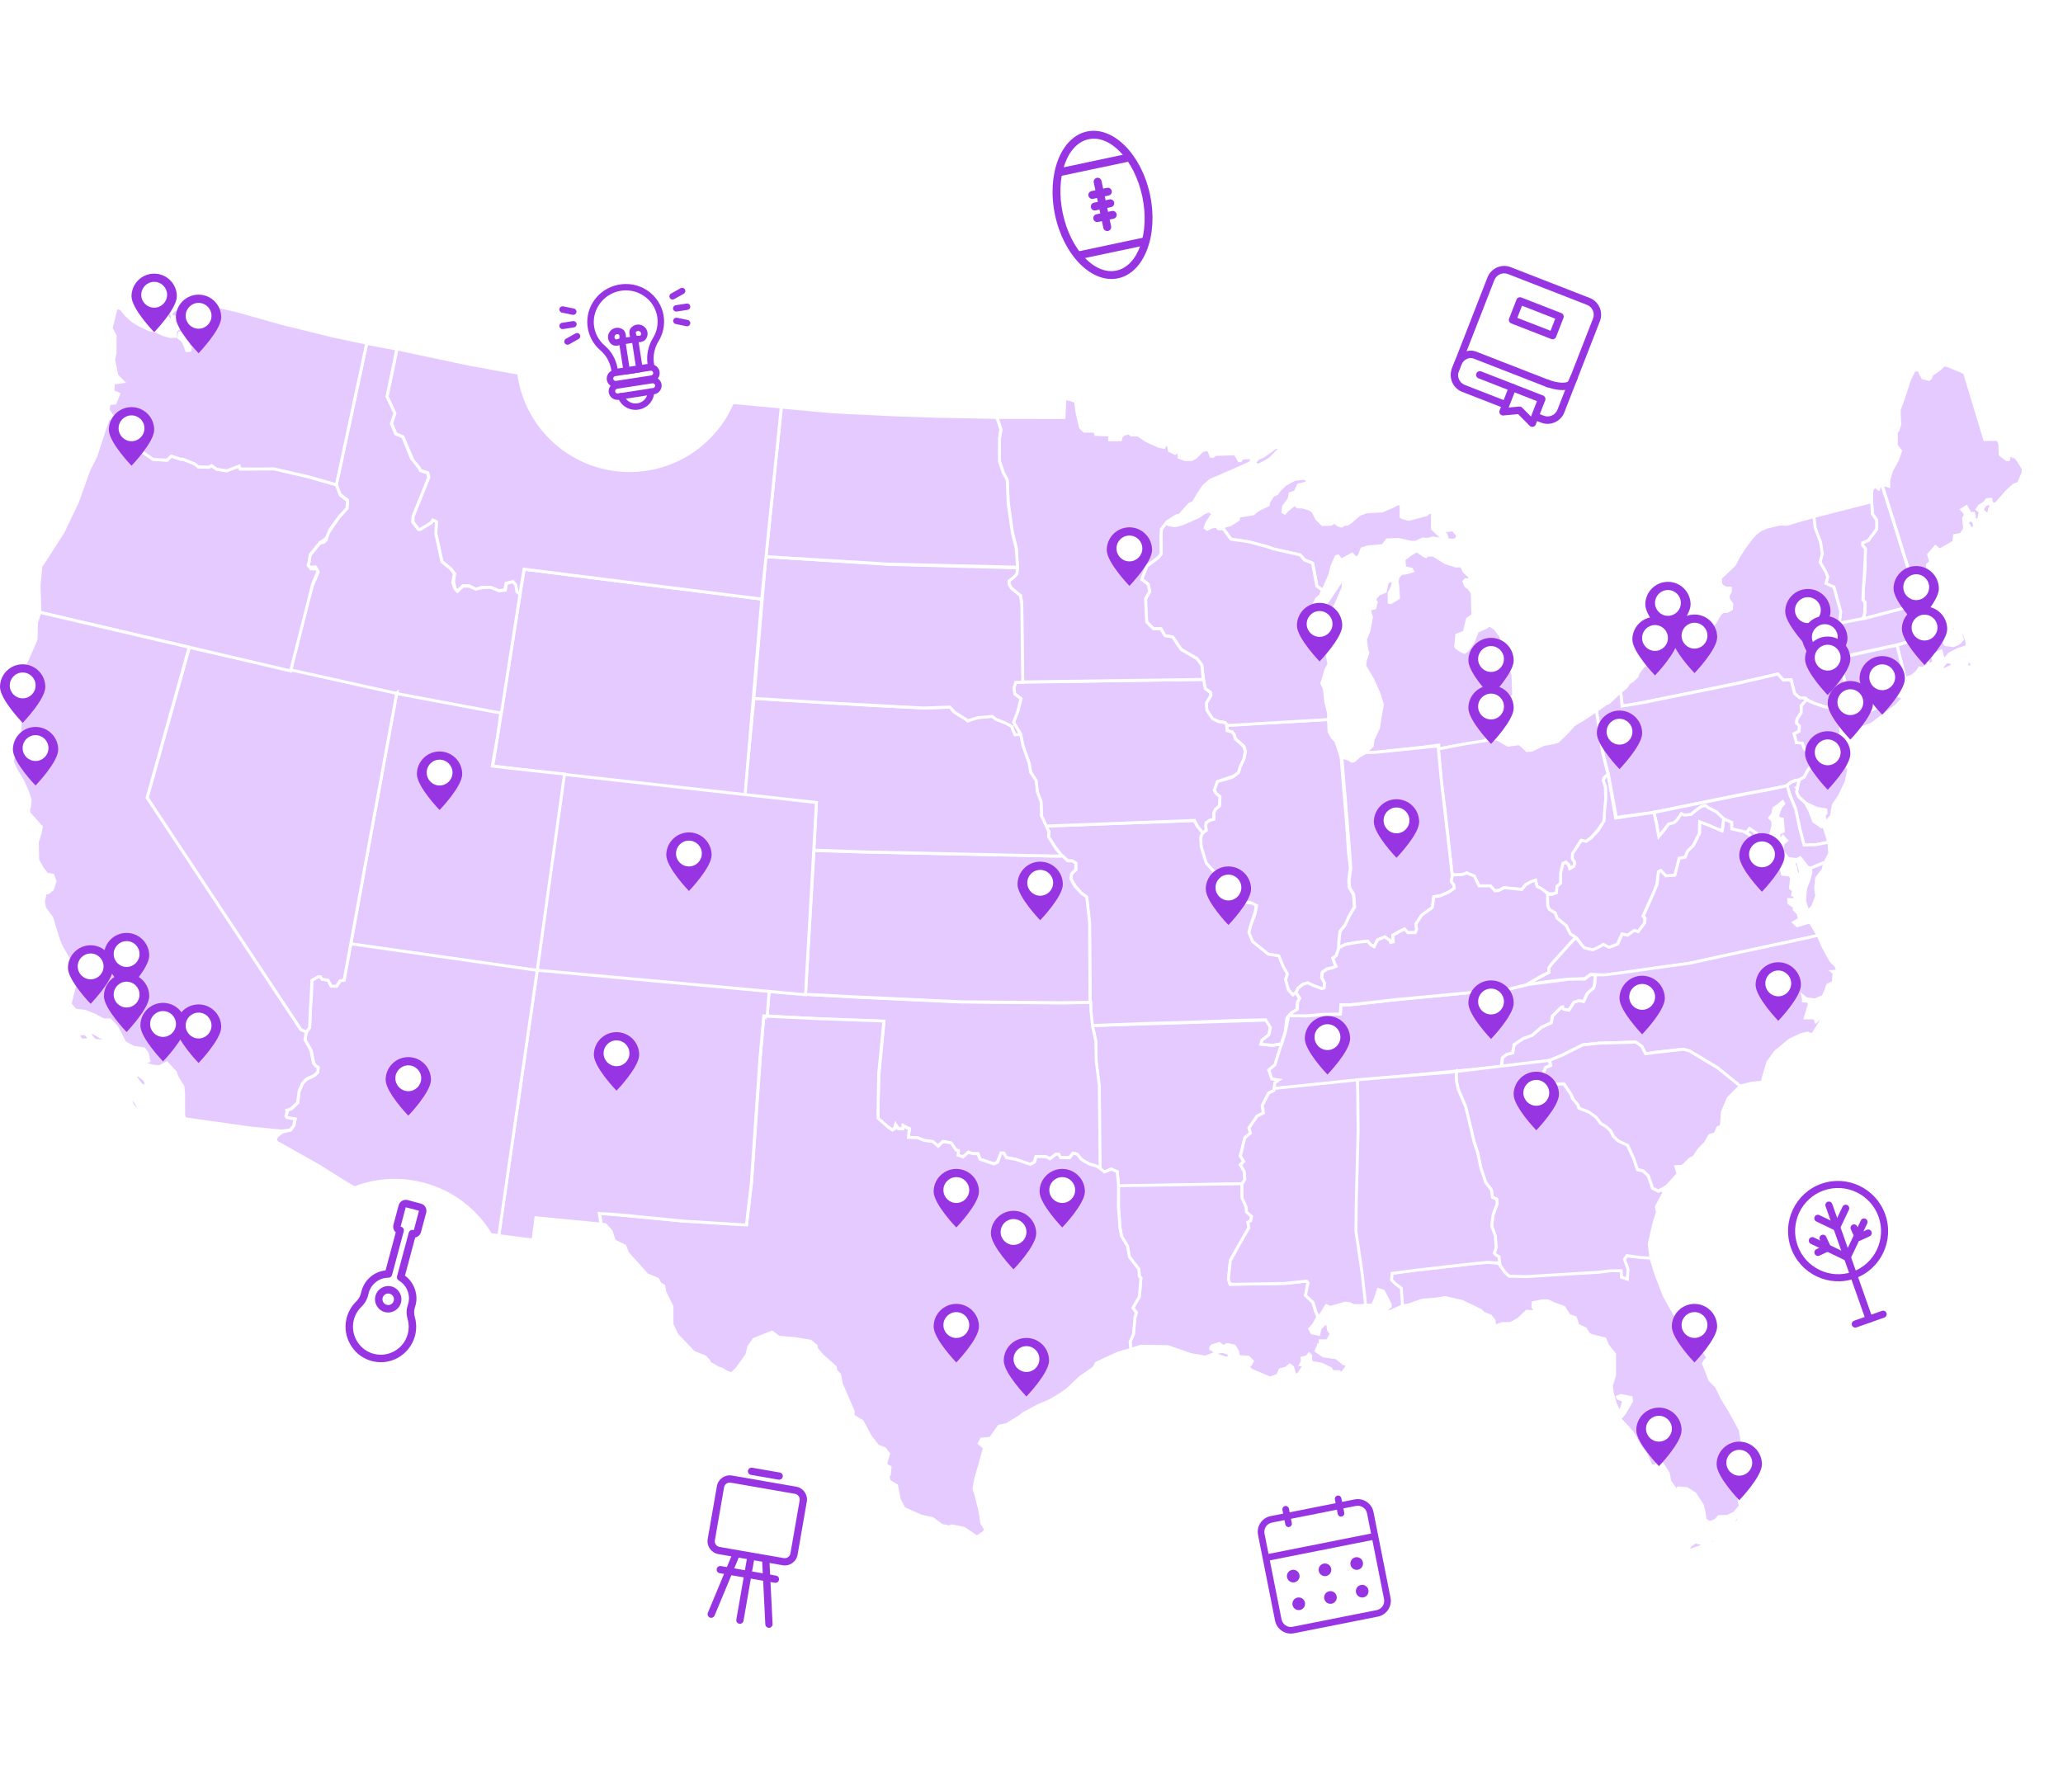 <svg width="701" height="609" viewBox="0 0 701 609" fill="none" xmlns="http://www.w3.org/2000/svg">
<g filter="url(#filter0_d_87_1365)">
<circle cx="449.261" cy="531.261" r="38.5" transform="rotate(-11.228 449.261 531.261)" fill="white"/>
</g>
<g clip-path="url(#clip0_87_1365)">
<path d="M468.216 549.418L439.666 555.085C436.721 555.67 433.843 553.74 433.257 550.787L427.479 521.679C426.893 518.727 428.809 515.845 431.76 515.259L460.31 509.592C463.255 509.007 466.133 510.937 466.719 513.89L472.497 542.998C473.083 545.95 471.161 548.833 468.216 549.418V549.418ZM432.198 517.467C430.464 517.811 429.335 519.504 429.681 521.242L435.459 550.35C435.804 552.089 437.493 553.222 439.227 552.878L467.778 547.21C469.512 546.866 470.64 545.173 470.295 543.435L464.517 514.327C464.172 512.588 462.482 511.455 460.749 511.799L432.198 517.467V517.467Z" fill="#9835E3"/>
<path d="M466.489 523.366L430.849 530.441C430.243 530.562 429.649 530.163 429.529 529.556C429.408 528.949 429.805 528.354 430.41 528.234L466.051 521.159C466.656 521.039 467.25 521.437 467.371 522.044C467.491 522.651 467.094 523.246 466.489 523.366Z" fill="#9835E3"/>
<path d="M461.421 533.488C462.585 533.257 463.341 532.123 463.11 530.956C462.878 529.788 461.746 529.029 460.582 529.26C459.417 529.491 458.662 530.625 458.893 531.793C459.125 532.96 460.257 533.719 461.421 533.488Z" fill="#9835E3"/>
<path d="M450.638 535.628C451.802 535.397 452.558 534.264 452.327 533.096C452.095 531.929 450.963 531.17 449.799 531.401C448.635 531.632 447.879 532.766 448.11 533.933C448.342 535.101 449.474 535.86 450.638 535.628Z" fill="#9835E3"/>
<path d="M439.861 537.768C441.025 537.537 441.781 536.403 441.549 535.236C441.317 534.068 440.186 533.309 439.021 533.54C437.857 533.771 437.101 534.905 437.333 536.073C437.565 537.24 438.696 537.999 439.861 537.768Z" fill="#9835E3"/>
<path d="M463.288 542.892C464.452 542.661 465.208 541.528 464.976 540.36C464.745 539.193 463.613 538.434 462.449 538.665C461.284 538.896 460.528 540.03 460.76 541.197C460.992 542.365 462.124 543.124 463.288 542.892Z" fill="#9835E3"/>
<path d="M452.505 545.033C453.669 544.802 454.425 543.668 454.194 542.501C453.962 541.333 452.83 540.574 451.666 540.805C450.501 541.036 449.745 542.17 449.977 543.338C450.209 544.505 451.341 545.264 452.505 545.033Z" fill="#9835E3"/>
<path d="M441.728 547.172C442.892 546.941 443.648 545.808 443.416 544.64C443.184 543.473 442.053 542.714 440.888 542.945C439.724 543.176 438.968 544.31 439.2 545.477C439.432 546.645 440.563 547.404 441.728 547.172Z" fill="#9835E3"/>
<path d="M438.067 518.964C437.462 519.084 436.868 518.685 436.747 518.078L435.772 513.166C435.652 512.559 436.049 511.964 436.654 511.844C437.26 511.724 437.854 512.122 437.974 512.729L438.949 517.641C439.07 518.248 438.673 518.843 438.067 518.964Z" fill="#9835E3"/>
<path d="M455.89 515.426C455.285 515.546 454.691 515.147 454.57 514.54L453.595 509.628C453.475 509.021 453.871 508.426 454.477 508.306C455.082 508.186 455.676 508.584 455.797 509.191L456.772 514.103C456.892 514.71 456.496 515.305 455.89 515.426Z" fill="#9835E3"/>
</g>
<g filter="url(#filter1_d_87_1365)">
<circle cx="255.741" cy="525.741" r="38.5" transform="rotate(9.854 255.741 525.741)" fill="white"/>
</g>
<g clip-path="url(#clip1_87_1365)">
<path d="M265.898 531.959L244.088 528.171C241.681 527.753 240.057 525.463 240.475 523.058L243.6 505.067C244.017 502.669 246.312 501.053 248.726 501.473L270.536 505.261C272.943 505.679 274.566 507.969 274.149 510.373L271.023 528.37C270.606 530.769 268.31 532.384 265.897 531.965L265.898 531.959ZM248.304 503.901C247.237 503.716 246.222 504.428 246.038 505.491L242.912 523.488C242.727 524.55 243.443 525.563 244.509 525.748L266.319 529.536C267.386 529.722 268.401 529.01 268.585 527.947L271.711 509.95C271.896 508.887 271.18 507.875 270.114 507.69L248.304 503.901Z" fill="#9835E3"/>
<path d="M263.28 537.922L244.542 534.667C243.871 534.551 243.418 533.909 243.534 533.241C243.65 532.573 244.293 532.122 244.964 532.238L263.702 535.493C264.373 535.61 264.826 536.251 264.71 536.919C264.594 537.587 263.951 538.038 263.28 537.922Z" fill="#9835E3"/>
<path d="M264.54 502.875L255.168 501.247C254.498 501.13 254.044 500.489 254.16 499.821C254.276 499.153 254.92 498.702 255.59 498.818L264.962 500.446C265.633 500.562 266.086 501.204 265.97 501.872C265.854 502.54 265.211 502.991 264.54 502.875Z" fill="#9835E3"/>
<path d="M251.212 551.851C250.542 551.735 250.088 551.093 250.204 550.425L253.88 529.265C253.996 528.597 254.639 528.146 255.309 528.262C255.98 528.378 256.433 529.02 256.317 529.688L252.642 550.849C252.526 551.516 251.882 551.968 251.212 551.851Z" fill="#9835E3"/>
<path d="M261.075 553.22C260.515 553.123 260.081 552.654 260.051 552.067L258.991 530.778C258.958 530.097 259.486 529.519 260.163 529.487C260.84 529.454 261.428 529.975 261.46 530.656L262.521 551.945C262.553 552.626 262.026 553.204 261.349 553.237C261.254 553.239 261.167 553.236 261.075 553.22V553.22Z" fill="#9835E3"/>
<path d="M241.46 549.807C241.369 549.791 241.285 549.764 241.197 549.73C240.564 549.47 240.269 548.749 240.529 548.119L248.718 528.443C248.978 527.813 249.707 527.52 250.333 527.779C250.966 528.039 251.262 528.76 251.002 529.39L242.813 549.066C242.587 549.609 242.014 549.903 241.46 549.807V549.807Z" fill="#9835E3"/>
</g>
<g clip-path="url(#clip2_87_1365)">
<g clip-path="url(#clip3_87_1365)">
<path d="M560.96 427.48L562.67 433.02L565.49 440.39L569.53 447.48L572.35 452.25L576.01 456.41L579.06 459.23L580.29 461.43L579.43 462.41L578.82 463.39L581.02 469.02L583.22 471.22L585.18 475.26L587.87 479.66L591.3 485.89L592.28 491.64L592.64 500.68L593.14 502.02L592.89 504.58L591.06 505.55L591.3 507.02L590.8 508.49L591.04 510.32L591.4 511.79L589.33 514.24L587.01 515.33L584.08 515.45L582.99 516.68L581.16 517.41L580.19 517.05L579.33 516.32L579.08 514.12L578.47 511.56L575.91 507.65L573.22 505.94L570.29 505.7L569.68 506.67L567.36 503.38L566.86 500.68L564.9 497.62L563.56 496.76L562.33 498.35L560.99 498.11L559.4 494.32L557.2 491.39L555 487.35L553.04 485.03L550.34 482.21L551.93 480.38L554.38 476.22L554.26 474.99L550.83 474.26L549.6 474.76L549.84 475.26L551.8 475.99L550.71 479.42L550.1 479.78L548.76 476.72L547.78 473.05L547.54 470.96L548.63 467.41V460.19L546.31 457.37L545.33 455.05L541.42 454.07L539.95 453.57L538.72 451.61L536.16 450.38L535.3 447.82L533.21 447.09L531.38 444.27L528.2 443.18L526 442.09H524.04L520.99 442.7L520.87 444.17L521.48 444.9L521.11 445.76L518.79 445.64L515.97 448.34L513.28 449.81H510.35L507.9 450.78L507.65 448.69L506.42 447.22L504.22 446.36L502.99 445.27L496.88 442.34L491.13 441L487.83 441.5L483.31 441.86L478.79 443.45L476.15 443.91L475.97 437.82L474.01 436.35L472.67 435L472.91 432.68L480.61 431.71L499.93 429.51L505.07 429.01L509.19 429.22L511.15 432.15L512.24 433.24L518.37 433.63L526.55 433.13L542.82 432.16L546.95 431.65L550.82 431.8L551.15 434L552.84 434.61L553.01 431.1L551.85 427.94L552.84 426.85L557.03 427.19L560.94 427.43V427.48H560.96ZM570.46 527.66L572.29 527.16L573.27 526.98L574.36 525.21L576.13 523.98L577.1 524.34L578.39 524.58L578.69 525.37L576.05 526.28L572.87 527.37L571.1 528.28L570.42 527.6H570.43L570.45 527.65L570.46 527.66ZM580.67 523.88L581.58 524.67L583.67 523.08L587.71 519.9L590.53 516.97L592.42 511.95L593.15 510.66L593.27 508.1L592.72 508.46L591.99 510.6L590.9 514.09L588.45 518.06L585.15 521.24L582.59 522.71L580.7 523.87H580.68L580.67 523.88Z" fill="#E4CAFF" stroke="white"/>
<path d="M652.48 202.98L653.13 202.17L653.95 199.68L652.03 198.99L651.67 196.67L648.74 195.81L648.5 193.72L643 175.98L639.52 164.97H638.84L638.34 166.19L637.84 165.83L637.11 165.1L636.02 166.57L635.99 170.37L636.23 174.65L637.7 176.74V179.8L634.88 183.63L632.92 184.49V185.35L633.78 186.69V193.17L633.17 200.14L633.05 203.8L633.78 204.78L633.66 208.21L633.3 209.55L634.03 210.09L646.73 206.74L648.38 206.29L649.77 204.19L652.5 202.97H652.49L652.48 202.98Z" fill="#E4CAFF" stroke="white"/>
<path d="M435 151.77L433.27 152.2L429.2 155.13L427.54 155.74L426.18 157.3L427.39 158.15L428.95 157.46L431.45 155.99L435.35 152.09L434.99 151.75V151.77H435ZM443.42 162.54L439.87 162.92L436.59 164.75L434.86 166.48L433.89 167.8L432.55 168.41L431.09 170.61L430.97 171.6L427.65 173.18L425.82 174.65L421.28 175.38L420.78 175.88V176.61L418.11 178.31L416.02 178.92L415.48 179.37L418.3 183.25L424.26 184.13L430.51 185.79L432.66 186.57L441.82 188.62L443.38 190.35L446.05 191.4L447.52 199.2L448.57 199.98L449.47 200.76L451.86 195.46L452.59 192.39L454.08 189.11L454.67 188.96L455.55 190.19H456.02L459.45 188.36L460.57 189.57L460.93 189.69L461.92 188.84L462.77 186.53L464.6 185.92L469.88 185.42L471.34 183.48L475.24 183.33L479.66 184.32H481L483.43 183.2L485.13 183.32L486.73 182.85L489.55 183.21L490.16 183.47L491.13 183.21L490.16 182.48L489.17 182.01L486.74 179.68V174.42L485.62 174.04L484.77 174.92L480.11 176.13L478.65 176.51L476.45 175.9L476.09 175.66V171.37L474.97 171.22L473.01 172.21L469.61 173.67L464.57 173.91L462.01 174.76L458.94 177.45L457.73 178.18H456.85L455.88 178.79L454.65 178.43L453.44 177.44L452.32 178.17L449.39 178.29L447.3 176.2L446.18 173.89L445.09 173.04L442.63 172.31H440.93L439.96 171.34L437.27 173.54L436.54 174.39L435.93 174.01L436.17 172.07L438.02 169.61L438.38 167.76L440.11 167.17L441.2 164.84L444.02 164.11L444.28 163.38L443.4 162.53H443.41L443.42 162.54ZM493.74 180.06L492.08 180.25L490.87 180.37L490.61 181.22L491.34 181.6L491.84 183.49L494.3 183.61L495.27 182.71C495.27 182.71 495.21 181.61 494.97 181.48C494.73 181.36 493.74 180.06 493.74 180.06V180.06ZM481.45 187.1L479.25 188.44L477.05 190.14L477.29 192.84L478.02 193.08L479.62 193.46L479.98 194.07L478.02 194.68L476.08 194.92L474.96 196.26L474.72 197.84L474.96 199.07L475.2 203.23L472.53 204.81L472.03 204.69V201.5L473 199.67L473.5 197.82L472.89 197.21L471.43 197.82L470.7 201.01L468.61 201.86L467.26 203.33L467.14 204.06L467.64 204.67L467.14 206.63L465.44 206.99V207.84L466.03 209.69L465.18 214.32L463.97 217.39L464.44 220.94L464.82 221.79L464.21 223.64L463.97 224.23L463.71 226.32L466.4 230.86L468.6 235.75L469.72 239.42L469.11 242.97L468.38 247.48L466.53 251.4L466.29 253.49L463.83 255.82L467.17 255.67L483.37 253.97L488.87 253.22L488.94 254.49L494.11 253.57L501.91 252.43L504.82 252.07L504.94 251.62L505.06 250.53L506.64 247.71L508.15 246.39L507.98 242.57L509.19 241.36L510.01 241.1L510.18 238.43L511.34 236.14L512.14 236.59L512.26 237.09L512.87 237.21L514.34 236.48L514.1 229.27L511.64 223.03L509.94 216.17L508.09 213.73L506.13 212.39L504.92 213.24L501.97 214.58L500.5 218.37L498.42 221.19L497.57 221.69L496.48 221.19C496.48 221.19 494.52 220.1 494.63 219.61C494.75 219.12 495 215.83 495 215.83L497.56 214.84L498.17 212.28L498.67 210.32L500.5 209.09L500.26 201.5L499.03 199.8L498.06 199.19L497.45 197.61L498.06 197L499.29 197.24L499.41 196.01L497.56 194.31L496.59 192.35H494.63L491.2 191.26L487.04 188.68H484.95L484.48 189.18L483.75 188.8L481.42 187.1H481.41L481.43 187.13L481.45 187.1Z" fill="#E4CAFF" stroke="white"/>
<path d="M625 211.79L625.25 207.74L623.06 199.59L622.56 199.35L620.36 198.37L620.97 196.17L620.36 194.58L618.32 191.07L619.05 188.14L618.44 184.23L616.61 179.34L616 175.62L635.99 170.52L636.23 174.69L637.68 176.76V179.82L634.87 183.64L632.91 184.5V185.35L633.89 186.5L633.65 192.62L633.19 199.62L633.01 203.83L633.74 204.81L633.62 208.27L633.26 209.54L634.03 210.09L628.4 211.23L625 211.77H624.99L625 211.79Z" fill="#E4CAFF" stroke="white"/>
<path d="M684.27 154.86L685.74 156.45L687.45 159.27V160.74L685.86 164.29L684.39 164.79L681.83 167.11L678.17 171.27H677.2C676.7 171.27 676.47 169.68 676.47 169.68L675.12 169.8L674.39 170.89L672.56 171.98L671.83 173.07L673.06 174.16L672.7 174.66L672.34 176.75L670.87 176.63V175.4L670.63 174.42L669.54 174.66L668.2 172.21L666.61 173.19L667.58 174.28L667.83 175.14L667.22 176.12L667.46 178.44L667.58 179.67L666.35 181.63L664.15 181.99L663.91 184.19L659.87 186.51L658.89 186.87L657.66 185.78L655.34 188.48L656.07 190.93L654.98 191.91L654.86 195.21L654.02 199.95L652.16 199.07L651.8 196.75L648.87 195.89L648.63 193.8L643.13 176.06L639.58 164.99L640.65 164.9L641.79 165.22V163.26L642.78 159.85L644.74 156.3L645.83 153.24L644.36 151.41V146.89L644.97 146.16L645.58 144.07L645.46 142.98L645.34 139.31L646.69 135.65L648.89 128.93L650.48 125.75H651.46L652.43 125.87V126.73L653.41 128.44L655.48 128.94L656.09 128.33V127.6L659.15 125.4L660.49 124.06L661.58 124.18L666.1 126.01L667.56 126.74L674.4 149.37H678.92L679.53 150.84L679.65 154.5L681.85 156.21H682.46L682.58 155.85L682.22 154.99L684.29 154.87L684.26 154.89V154.85L684.27 154.86ZM668.44 177.67L669.6 176.51L670.64 177.3L671.07 179.13L669.78 179.81L668.43 177.67H668.44V177.67ZM673.51 173.23L674.86 174.64C674.86 174.64 675.83 174.7 675.83 174.46C675.83 174.22 676.01 172.93 676.01 172.93L676.69 172.32L676.08 170.98L674.55 171.53L673.51 173.24V173.23Z" fill="#E4CAFF" stroke="white"/>
<path d="M647.38 230.57L644.58 219.25L649.33 217.85L650.99 219.3L653.49 222.57L655.52 225.9L653.25 227.13L652.27 227.01L651.41 228.35L649.58 229.82L647.38 230.55V230.57V230.57Z" fill="#E4CAFF" stroke="white"/>
<path d="M614.34 238.02L613.48 237.29L611.52 237.17L609.81 235.7L608.58 231.07L605.97 231.14L604.12 229.09L589.45 232.41L556.93 239.02L551.24 239.96L550.68 235.07L551.76 234.21L552.74 233.35L553.47 232.12L554.81 231.26L556.28 229.92L556.64 228.69L558.23 226.61L559.09 225.88L558.97 225.15L558 222.83L556.66 222.71L555.19 218.06L557.39 216.72L560.69 215.63L563.74 214.66L566.19 214.3L570.96 214.18L572.43 215.16L573.66 215.28L575.25 214.31L577.21 213.45L581.12 213.09L582.71 211.75L584.05 209.3L585.28 207.83H586.87L588.34 206.97L588.46 205.26L587.37 203.67L587.13 202.58L587.99 200.99V199.9H586.65L585.31 199.29L584.7 198.43L584.58 196.47L588.98 192.31L589.48 191.7L590.57 189.5L592.77 186.07L594.86 183.25L596.45 181.42L598.28 180.03L600.61 179.08L604.77 178.1L607.22 178.22L610.65 177.13L616.38 175.56L616.78 179.33L618.61 184.22L619.22 188.13L618.49 191.06L620.45 194.49L621.06 196.08L620.45 198.28L622.65 199.26L623.15 199.5L625.47 207.81L625.06 211.63L624.7 219.83L625.31 223.99L625.92 226.69L627.01 232.19V238.3L626.15 240.01L627.54 241.51L628.15 242.78L626.69 244.12L626.93 245.1L627.91 244.86L629 243.89L630.71 241.93L631.57 241.43L632.8 241.93L634.51 242.05L640.5 239.12L642.7 237.03L643.68 235.94L646.86 237.17L644.3 239.87L641.37 242.07L635.99 246.11L634.03 246.84L629.63 248.31L626.58 249.17L625.7 248.76L625.52 245.96L625.88 243.87L625.76 242.28L623.63 240.99L620.2 240.26L617.27 239.4L614.46 238.06L614.4 238.01L614.34 238.02Z" fill="#E4CAFF" stroke="white"/>
<path d="M610.36 265.22L611.35 265.02L613.11 264.07L614.02 262.2L615.25 260.49L617.7 258.17V257.56L615.87 256.33L613.18 254.5L612.45 252.54L610.36 252.29L610.24 251.43L609.63 249.34L611.34 248.48L611.46 246.65L610.48 245.67L610.6 244.44L612.07 242.12V239.8L614.11 237.79L613.41 237.28L611.51 237.13L609.77 235.67L608.6 231.04L605.95 231.12L604.09 229.08L590.41 232.26L557.89 238.87L551.17 239.96L550.7 235.02L546.64 238.85L545.66 239.21L542.48 241.49L544.68 255.97L546.55 263.33L549.26 277.9L551.73 277.42L560.76 276.28L589.45 270.47L600.7 268.34L606.98 267.11L607.18 266.93L608.77 265.7L610.36 265.18H610.35L610.37 265.21L610.36 265.22Z" fill="#E4CAFF" stroke="white"/>
<path d="M613.81 237.81L612.05 239.87V242.19L610.59 244.51L610.47 245.74L611.45 246.72L611.33 248.55L609.62 249.41L610.23 251.49L610.35 252.35L612.43 252.59L613.16 254.55L615.85 256.38L617.68 257.61V258.22L615.42 260.26L614.19 261.97L613.1 264.05L611.39 265.03L611.04 266.24L610.86 267.15L610.4 269.12L611.22 270.81L613.67 273.01L617.33 274.72L620.38 275.22L620.5 276.31L619.89 277.04L620.13 279.13H620.74L622.33 277.3L622.94 273.62L625.02 270.56L627.34 265.67L628.2 261.51L627.7 260.65L627.58 253.56L626.35 251L625.49 251.61L623.42 251.85L623.06 251.49L623.92 250.76L625.51 249.29L625.55 248.47L625.26 245.88L625.69 243.79L625.6 242.3L623.47 240.98L619.61 240.09L616.48 239.04L613.76 237.79L613.82 237.81H613.81Z" fill="#E4CAFF" stroke="white"/>
<path d="M610.73 267.93L611.01 266.31L611.3 265.04L610.07 265.34L608.84 265.7L607.17 267.03L608.47 270.84L610.18 275.13L611.77 282.47L613 287.24L616.79 287.12L621.43 286.23L619.72 280.64L618.99 281L616.29 279.17L614.95 275.62L613.48 272.92L611.1 270.74L610.45 269.15L610.73 267.92H610.72L610.73 267.93Z" fill="#E4CAFF" stroke="white"/>
<path d="M621.45 286.2L616.91 287.11L613.02 287.2L611.63 281.97L610.18 275.04L608.24 270.36L607.26 267.03L601.58 268.26L590.33 270.39L562 276.11L562.86 279.9L563.59 284.18L563.83 283.94L565.42 282.11L567.13 280.13L568.96 279.66L570.05 278.57L571.4 276.61L572.37 277.11L574.57 276.86L576.53 275.27L578.05 274.18L579.45 273.82L580.69 274.68L582.89 275.77L584.36 277.11L585.27 278.27L588.39 279.56V281.76L592.55 282.74L593.42 283.14L594.49 281.61L596.66 283.1L595.69 284.97L595.1 287.99L593.75 289.95V291.54L594.25 292.88L598.08 293.91L601.34 293.87L603.66 294.6L605.25 294.84L605.98 293.25L604.89 291.66V290.32L603.06 288.73L601.47 284.57L602.45 280.53L602.33 278.94L601.35 277.97C601.35 277.97 602.44 276.74 602.44 276.26C602.44 275.78 602.8 274.67 602.8 274.67L604.27 273.69L605.73 272.46L606.09 273.19L605 274.42L604.03 277.24L604.28 278.1L605.62 278.34L605.98 282.5L604.39 283.23L604.63 285.92L604.99 285.8L605.85 284.33L607.08 285.67L605.85 286.65L605.6 289.21L607.56 291.77L610.49 292.13L611.72 291.52L614.17 294.68L615.2 295.09L620.23 292.97L621.75 289.93L621.42 286.22H621.45V286.2ZM609.36 293.01L610.22 294.9L610.34 296.24L611.2 297.65C611.2 297.65 611.88 296.97 611.88 296.74C611.88 296.51 611.33 294.42 611.33 294.42L610.78 292.65L609.37 293.01H609.36Z" fill="#E4CAFF" stroke="white"/>
<path d="M615.3 296.53L615.2 295.05L620.08 293.12L619.49 295.56L617.28 298.42L616.96 301.89L617.31 304.45L615.92 308.22L614.29 309.67L613.17 306.16L613.51 302.03L614.72 298.87L615.31 296.52H615.3V296.53ZM617.83 317.92L573.83 327.44L545.52 331.43L540.47 331.15L538.51 332.6L532.95 332.77L526.61 333.51L518.36 334.73L526.27 330.49V328.92L527.41 327.3L535.39 318.59L538.38 321.98L541.24 322.7L543.16 321.84L544.85 320.85L546.77 321.86L549.72 320.78L551.14 317.33L553.1 317.74L555.27 316.13L556.63 316.5L558.77 313.71L559.03 312.14L558.31 311.17L559.07 309.76L563.06 300.47L563.53 296.13L564.45 295.74L566.1 297.59L569.08 297.36L570.54 291.63L572.65 291.2L573.45 289.13L575.4 287.35L577.5 283.03L577.56 279.2L584.99 282.09C585.51 282.35 585.62 278.27 585.62 278.27L588.38 279.48L588.44 281.7L592.81 282.68L594.42 283.57L595.67 285.13L595.17 287.89L593.69 289.85L593.77 291.41L594.22 292.81L597.99 293.77L601.36 293.8L603.68 294.52L605.15 294.76L605.69 297.09L608.1 297.39L608.75 298.3L608.41 301.85L609.45 302.68L609.09 304.14L610.03 304.74L609.86 305.79L607.82 305.72L607.89 306.95L609.61 308.11L609.7 309.18L611.04 310.53L611.41 312.43L609.48 313.48L610.66 314.61L615.05 313.34L617.78 317.89V317.91H617.82L617.83 317.92Z" fill="#E4CAFF" stroke="white"/>
<path d="M562 276.03L562.83 279.76L563.64 284.33L565.25 282.38L566.96 280.06L568.88 279.59L569.97 278.5L571.31 276.54L572.4 277.04L574.6 276.8L576.56 275.21L578.08 274.12L579.48 273.76L580.46 274.53L583.21 275.91L584.67 277.25L585.71 278.23L585.14 282.42L580.73 280.5L577.52 279.27L577.44 283.19L575.36 287.38L573.44 289.22L572.54 291.31L570.55 291.69L569.87 294.42L569.08 297.41L566.08 297.67L564.32 295.82L563.51 296.25L563.04 300.39L562.02 303.06L558.27 311.35L558.95 312.23L558.79 313.67L556.66 316.6L555.3 316.19L553.06 317.83L551.14 317.4L549.63 320.85C549.63 320.85 547.16 321.93 546.67 321.89C546.55 321.88 544.8 320.94 544.8 320.94L543.03 321.99L541.2 322.78L538.37 322.1L537.52 321.21L535.86 318.92L533.48 317.42L532.18 314.68L528.95 312.05L528.45 310.34L526.49 309.25L525.88 308.02L525.7 304.05L527.35 303.99L528.82 303.38L528.94 301.29L530.17 300.2L530.29 296.41L531.02 293.48L532 292.98L532.98 293.84L533.34 295.18L534.69 294.45L535.05 293.22L534.19 291.88V290.05L534.92 289.07L536.63 286.51L537.6 285.42L539.19 285.78L540.9 284.55L543.22 281.99L544.93 279.06L545.17 274.77L545.53 270.98V267.43L544.67 265.11L545.4 264.02L546.37 263.04L549.01 278.04L552.52 277.48L561.92 276.12L561.94 276.09V276.06L562 276.03Z" fill="#E4CAFF" stroke="white"/>
<path d="M542.44 241.49L537.83 244.56L534.9 246.27L532.34 249.09L529.28 252.02L526.83 252.63L524.63 252.99L520.47 254.95L518.88 255.07L516.32 252.75L512.41 253.25L510.45 252.16L508.65 251.13L504.95 251.66L497.25 252.89L488.77 254.54L489.75 265.61L491.09 276.01L493.05 293.75L493.48 297.4L496.59 297.3L498.42 296.69L500.96 297.83L502.53 301.12H506.42L507.85 302.71L509.18 302.65L511.11 301.64L513 301.92L517.1 302.28L518.41 300.67L520.19 299.69L521.76 299.17L522.26 301.26L523.6 301.99L526.24 303.76L527.89 303.7L528.89 303.33L529.03 301.24L530.24 300.15L530.32 296.53L531.09 293.42L532.07 292.97L533.07 293.84L533.48 295.13L534.78 294.34L535.12 293.23L534.27 291.8L534.33 290.05L534.89 289.24L536.51 286.74L537.3 285.58L538.89 285.94L540.6 284.71L542.92 282.14L545.02 279.05L545.26 275.23L545.62 271.44L545.49 267.43L544.77 265.24L545.03 264.34L546.39 263.02L544.65 256.17L542.45 241.52V241.5L542.44 241.49Z" fill="#E4CAFF" stroke="white"/>
<path d="M454.89 322.17L454.95 320L455.31 316.57L457.02 314.37L458.37 311.44L460.33 308.26L459.97 303.86L458.63 301.77L458.39 299.32L459 295.16L458.64 289.9L457.66 277.8L456.68 266.17L455.95 257.31L458.27 257.99L459.36 258.72L460.22 258.48L461.81 257.01L463.95 255.78L467.81 255.66L484.44 253.95L488.66 253.54L489.8 265.62L493.01 293.5L493.46 297.86L493.18 299.57L494.11 300.93L494.19 301.97L492.28 303.18L489.6 304.35L487.18 304.77L486.73 308.46L483.27 310.96L481.15 313.99L481.39 315.8L480.95 316.96H478.44L477.23 315.73L475.35 316.69L473.32 317.83L473.44 320.14L472.54 320.33L472.18 319.56L470.53 318.42L468.07 319.44L466.9 321.72L465.81 321.11L464.72 319.9L461.35 320.26L457.12 320.99L454.92 322.16H454.9V322.14L454.89 322.17Z" fill="#E4CAFF" stroke="white"/>
<path d="M454.87 322.46L454.89 320.01L455.32 316.49L457.08 314.28L458.5 311.19L460.19 308.17L459.91 304.2L458.39 301.52L458.31 298.98L458.83 294.99L458.2 289.56L457.39 277.62L456.41 266.25L455.71 257.44L455.51 256.74L454.9 254.78L453.92 251.96L452.69 250.62L451.6 248.66L451.43 244.51L416.79 246.47L416.96 248.26L418.7 248.78L419.39 249.64L419.74 251.03L422.68 253.62L423.2 255.36L422.68 257.95L421.29 260.72L420.77 262.61L419.03 264L417.64 264.52L413.66 265.56L413.14 266.95L412.62 268.51L413.14 269.55L414.53 270.76L414.36 273.87L412.97 275.08L412.45 276.29V278.37L411.06 278.72L409.85 279.58L409.68 280.62L409.85 282.18L408.55 283.17L407.77 285.29L408.12 288.06L409.86 293.6L415.4 299.31L419.55 302.08L419.38 305.36L420.07 306.4L424.91 306.75L426.98 307.79L426.46 310.56L424.72 315.06L424.2 317.48L425.94 320.42L430.79 324.4L434.25 324.92L435.81 328.73L437.37 331.15L436.68 333.39L437.89 336.5L439.28 338.06L440.35 337.4L441.04 335.83L442.71 334.51L444.32 334.05L446.28 334.94L449.02 335.99L449.92 335.76L450.07 334.05L449.09 332.22L449.31 330.42L450.7 329.39L452.99 328.78L453.95 328.43L453.49 327.38L452.89 325.6L453.97 324.86L454.85 322.43H454.87V322.48V322.46Z" fill="#E4CAFF" stroke="white"/>
<path d="M647.38 230.55L644.6 219.3L641.03 220L624.98 223.59L625.74 226.04L626.83 231.54L626.97 238.33L626.05 239.98L627.5 241.43L630.74 238.48L633.43 236.03L634.9 234.44L635.51 234.94L637.59 233.85L641.5 232.99L647.4 230.59V230.57L647.38 230.55Z" fill="#E4CAFF" stroke="white"/>
<path d="M451.47 244.54L451.41 242.15L450.52 238.72L450.02 234.07L449.16 232.24L449.89 229.92L450.5 227.72L451.59 225.76L451.09 223.19L450.59 220.5L450.95 219.16L452.41 217.33L452.53 215.24L451.92 214.27L452.42 212.31L452.08 209.15L454.17 204.86L456.37 199.72L456.49 198.01L456.25 197.28L455.64 197.64L452.46 202.41L450.37 205.47L448.9 206.81L448.29 208.52L446.81 209.13L445.95 210.6L444.86 210.36L444.74 209.02L445.72 207.19L447.31 203.64L448.65 202.41L449.39 200.63L447.45 199.2L445.96 191.35L443.28 190.34L441.8 188.59L432.62 186.53L430.44 185.76L424.23 184.11L418.24 183.23L415.39 179.35L414.83 179.77L413.93 179.65L413.43 178.79L412.43 179.02L411.57 179.14L410.23 179.87L409.5 179.37L410 177.9L411.46 175.58L412.32 174.72L410.86 173.63L409.27 174.24L407.07 175.71L401.44 178.16L399.24 178.66L397.04 178.3L396.3 177.63L394.7 179.78L394.53 181.85V188.25L393.66 189.46L389.68 192.4L387.94 196.9L388.29 197.07L390.18 198.63L390.7 201.05L389.31 203.47V206.41L389.66 211.43L391.9 213.67H394.49L395.88 216.09L398.47 216.44L401.41 220.77L406.78 223.88L408.34 225.95L409.03 231.58L409.55 234.09L411.29 235.3L411.46 236.34L409.9 238.93L410.07 241.35L411.96 244.29L413.85 245.16L416.09 245.51L417.1 246.56L451.36 244.54H451.37L451.39 244.51L451.47 244.54Z" fill="#E4CAFF" stroke="white"/>
<path d="M617.82 317.89L619.4 321.61L622.09 326.5L623.92 328.33L624.42 330.04L622.59 330.16L623.2 330.66L622.96 333.84L621 334.82L620.5 336.41L619.53 338.61L616.71 339.84L614.88 339.59L613.79 339.47L612.56 338.49L612.8 339.47V340.2H614.26L614.87 341.18L613.41 345.95H616.59L617.09 347.18L618.8 345.47L619.78 345.11L618.31 347.81L615.99 351.47H615.02L614.16 351.11L612.07 351.61L608.16 353.44L603.27 357.48L600.71 361.03L599.24 365.92L598.88 367.75L595.33 368.11L591.2 369.12L583.67 362.92L574.13 357.17L571.93 356.56L562.39 357.65L559.16 358.21L557.93 355.76L555.69 354.16L543.22 354.52L537.72 355.13L530.88 358.56L526.24 360.52L510.22 362.48L510.6 359.41L511.94 358.32L514.03 357.82L514.53 355L517.71 352.91L520.64 351.82L523.82 349.12L527.12 347.53L527.62 345.21L530.55 342.28L531.05 342.16C531.05 342.16 531.05 343.02 531.66 343.02C532.27 343.02 533.13 343.26 533.13 343.26L534.84 340.56L536.43 340.06L538.14 340.3L539.37 337.61L541.57 335.65L541.93 334.06L542.08 331.3H545.31L550.76 330.63L562.68 328.93L574.13 327.35L590.5 323.78L605.61 320.55L614.07 318.72L617.89 317.84H617.87L617.84 317.88L617.82 317.89ZM621.06 343.03L623.02 341.14L625.4 339.18L626.56 338.68L626.68 337.15L626.18 332.5L625.09 330.73L624.59 329.32L625.14 329.14L627.21 333.3L627.51 336.67L627.39 339.23L624.83 340.39L622.69 342.22L621.83 343.13L621.03 343.01V343.03H621.06Z" fill="#E4CAFF" stroke="white"/>
<path d="M595.76 285.01L594.35 283.63L593.42 283.11L594.51 281.58L596.7 283.06L595.76 285.01V285.01Z" fill="#E4CAFF" stroke="white"/>
<path d="M666.7 226.31L668.35 225.79L668.7 224.49L669.48 224.57L670.26 226.31L669.3 226.66L666.36 226.74L666.71 226.31H666.7ZM659.61 226.92L661.35 224.94H662.56L663.95 226.07L662.13 226.85L660.48 227.63L659.62 226.94H659.61V226.92ZM633.29 210.27L646.64 206.76L648.35 206.26L649.79 204.14L652.62 202.89L654.81 206.23L652.98 210.14L652.74 211.23L654.21 213.19L655.07 212.58H656.42L658.13 214.54L661.06 219.06L663.75 219.42L665.46 218.69L666.81 217.35L666.2 215.26L664.61 214.03L663.52 214.64L662.79 213.66L663.15 213.3L664.74 213.18L666.09 213.79L667.55 215.62L668.28 217.82L668.52 219.65L665.34 220.74L662.41 222.21L659.48 225.64L658.01 226.73V226L659.84 224.91L660.2 223.57L659.59 221.25L657.39 222.34L656.78 223.43L657.14 225.14L655.57 225.9L653.5 222.47L650.94 219.18L649.37 217.8L644.43 219.22L640.58 220.01L624.93 223.48L624.42 219.87L624.92 211.86L628.17 211.18L633.31 210.2V210.22L633.27 210.25L633.29 210.27Z" fill="#E4CAFF" stroke="white"/>
<path d="M513.21 336.02L473.96 339.81L462.04 341.15L458.55 341.53L455.62 341.51L455.45 344.61L449.26 344.8L444.01 345.3L437.89 345.21L436.82 350.56L435.53 354.71L433.04 356.8L432.01 360.12L431.77 362.08L428.72 363.79L429.81 366.49L429.08 369.79L428.35 370.39L510.16 362.51L510.46 359.52L511.82 358.39L513.96 357.83L514.47 355.01L517.57 352.97L520.64 351.84L523.73 349.13L527.09 347.6L527.49 345.28L530.56 342.27L530.98 342.19C530.98 342.19 531 343.05 531.61 343.05C532.22 343.05 533.08 343.32 533.08 343.32L534.79 340.6L536.36 340.1L538.08 340.33L539.29 337.66L541.53 335.66L541.85 334.19L542.09 331.38L540.47 331.23L538.51 332.76L533.22 332.78L519.33 334.58L513.23 336.02H513.21Z" fill="#E4CAFF" stroke="white"/>
<path d="M435.41 354.77L432.4 355.31L428.53 354.84L428.85 353.63L431.11 351.69L431.82 348.92L430.43 346.68L371.11 348.57L372.32 353.76V359.99L373.36 368.29L373.53 396.92L375.27 398.39L377.51 397.35L379.59 398.22L380.11 403.19L422.18 402.33L423.05 400.75L422.84 398.07L421.45 395.83L422.66 394.7L421.45 392.81L421.97 390.92L423.01 386.68L424.92 385.12L424.4 383.39L427.17 379.33L429.24 378.29L429.16 377.16L428.9 375.77L431.07 371.53L432.89 370.57L433.18 367.98L434.52 367.04L432.14 366.68L431.13 363.65L433.25 361.84L433.67 360.31L434.64 357.24L435.45 354.77H435.44H435.41Z" fill="#E4CAFF" stroke="white"/>
<path d="M408.65 282.95L406.75 280.62L405.89 278.88L357.21 280.7L355.47 280.78L356.42 282.67L356.25 284.41L358.14 287.35L360.47 290.46L362.8 292.54L364.44 292.71L365.58 293.4V295.64L364.19 296.85L363.84 298.59L365.39 301.18L367.28 303.42L369.17 304.81L370.21 313.63L370.45 340.92L370.62 344.47L370.97 348.54L387.94 347.89L405.49 347.37L421.22 346.76L430.04 346.59L431.69 349.18L431.17 351.68L428.84 353.5L428.41 354.9L432.48 355.25L435.42 354.73L436.72 350.58L437.22 346.15L438.81 344.21L440.77 343.08L440.8 340.77L441.57 339.3L440.3 337.38L439.3 338.12L437.79 336.43L436.81 332.83L437.42 330.92L435.95 328.33L434.56 324.87L430.93 324.26L425.65 320.02L424.35 316.91L424.96 314.49L426.52 309.9L426.87 307.73L425.39 306.95L420.2 306.34L419.42 305.04L419.34 301.84L415.19 299.25L409.91 293.37L408.17 287.83L408 284.63L408.61 282.89V282.92H408.63L408.65 282.95Z" fill="#E4CAFF" stroke="white"/>
<path d="M494.76 364.22V365.87L494.88 367.46L495.38 370.02L497.94 376.01L499.77 383.47L500.86 388.12L502.09 391.8L503.18 397.06L504.77 401.83L506.73 404.39L507.09 406.95L508.55 407.56L508.67 409.15L507.33 412.82L506.97 415.27L506.85 416.74L508.08 420.04L508.32 424.08L507.71 425.91L508.21 426.52L509.3 427.13L509.45 429.56L511.14 432.1L512.84 433.74L518.83 433.86L527.01 433.36L543.28 432.38L547.41 431.87L550.87 431.89L550.99 434.09L552.95 434.7L553.2 431.4L551.97 427.97L552.83 426.74L557.23 427.35L560.99 427.59L560.4 422.82L562.11 415.24L563.2 412.06L562.84 410.1L565.35 405.37L564.97 404.34L563.53 404.87L561.57 403.89L561.07 402.3L560.09 399.6L558.38 398.01L556.42 397.51L555.19 393.84L552.97 389.05L549.79 387.58L548.2 386.11L547.23 384.15L545.64 382.68L543.93 381.7L542.22 379.5L539.9 377.79L536.47 376.44L536.11 375.35L534.28 373.15L533.92 372.06L531.36 368.3L528.7 368.38L525.86 366.6L524.79 365.62L524.54 364.28L525.19 362.81L526.88 361.98L526.41 360.39L494.74 364.17V364.24L494.76 364.22Z" fill="#E4CAFF" stroke="white"/>
<path d="M564.84 404.04L563.49 404.77L561.53 403.8L561.03 402.21L560.05 399.51L558.34 397.92L556.38 397.42L555.15 393.75L553.06 389.23L549.88 387.76L548.29 386.29L547.32 384.33L545.73 382.86L544.02 381.88L542.31 379.68L539.99 377.97L536.56 376.62L536.2 375.53L534.37 373.33L534.01 372.24L531.45 368.33L528.89 368.45L525.84 366.62L524.86 365.65L524.62 364.3L525.23 362.83L526.94 362.1L526.56 360.36L530.92 358.59L537.82 355.12L543.69 354.51L555.88 354.19L557.88 355.61L559.15 358.15L562.41 357.69L571.95 356.6L574.15 357.21L583.69 362.96L591.33 369.11L587.23 373.24L585.27 377.89L584.91 382.66L583.68 383.27L582.82 385.36L580.99 385.86L579.4 388.56L577.31 390.65L575.6 393.21L574.37 393.82L571.67 396.39L569.47 396.51L570.2 398.96L566.41 403.12L564.82 404.1H564.79L564.83 404.05L564.84 404.04Z" fill="#E4CAFF" stroke="white"/>
<path d="M535.38 318.62L533.64 320.44L530.94 323.46L527.22 327.59L526.3 328.89L526.26 330.48L522.95 332.12L518.67 334.68L513.2 336.05L473.97 339.76L462.05 341.1L458.56 341.48L455.63 341.46L455.46 344.65L449.27 344.75L444.02 345.25L437.98 345.2L438.89 344.2L440.78 343.04L440.95 340.62L441.64 339.23L440.42 337.31L441.03 335.87L442.74 334.53L444.33 334.03L446.42 335.01L449.11 335.99L449.97 335.75L450.09 334.04L449.11 332.21L449.35 330.5L450.82 329.41L452.78 328.91L454.01 328.41L453.4 327.07L452.9 325.6L454.04 324.84C454.04 324.84 454.99 322.18 454.98 322.08L457.29 320.96L461.32 320.23L464.71 319.87L465.76 321.1L466.92 321.75L468.13 319.39L470.54 318.42L472.21 319.54L472.51 320.3L473.4 320.1L473.28 317.87L475.65 316.55L477.27 315.74L478.43 316.99L480.94 316.96L481.38 315.78L481.1 314.07L483.06 311.05L486.68 308.44L487.22 304.78L489.44 304.43L492.3 303.18L494.15 301.88L494 300.7L493.13 299.61L493.56 297.34L496.72 297.25L498.46 296.69L501 297.77L502.56 301.07H506.44L508 302.75L509.23 302.64L511.19 301.67L515.16 302.1L517.1 302.27L518.37 300.71L520.35 299.63L521.77 299.09L522.27 301.24L523.81 302.04L525.81 303.62L525.9 307.91L526.51 309.09L528.47 310.27L529.06 312.01L532.2 314.61L533.56 317.35L535.42 318.6V318.63H535.41L535.38 318.62Z" fill="#E4CAFF" stroke="white"/>
<path d="M463.76 443.57L462.63 432.73L460.54 418.54L460.66 407.91L461.27 384.42L461.15 371.82L461.27 366.96L494.91 364.22L494.8 365.87L494.92 367.46L495.42 370.02L497.98 376.01L499.81 383.47L500.9 388.12L502.13 391.78L503.22 397.04L504.81 401.81L506.77 404.37L507.13 406.93L508.59 407.54L508.71 409.13L507.37 412.8L507.01 415.25L506.89 416.72L508.12 420.01L508.36 424.05L507.75 425.88L508.25 426.49L509.34 427.1L509.59 429.29L505.35 429.02L500.21 429.52L480.89 431.72L473.01 432.79L472.84 434.97L474.18 436.31L476.14 437.78L476.58 443.79L472.39 445.73L470.31 445.49L472.39 444.02V443.29L470.07 438.77L468.36 438.27L467.27 441.56L466.29 443.65L465.79 443.53H463.71L463.77 443.6L463.76 443.57Z" fill="#E4CAFF" stroke="white"/>
<path d="M446.11 442.61L443.63 440.21L444.4 436.05L443.9 435.37L436.9 436.14L417.97 436.49L417.45 434.69L418.14 428.29L420.65 423.79L424.46 417.22L424.03 415.4L424.99 414.88L425.34 413.4L423.6 411.84L423.52 410.37L422.13 407.08L422.02 402.29L380.06 402.99L380.08 410.23L380.6 417.32L381.12 420.26L383.01 423.37L383.7 427.18L386.98 431.33L387.15 433.76L387.67 434.28L387.15 440.68L384.91 444.49L386.12 446.05L385.6 447.95L385.08 453.49L384.04 455.92L384.13 458.66L387.68 457.51L396.83 457.67L404.66 460.37L409.55 461.23L412.37 460.14L414.82 461L417.27 461.73L417.88 460.14L415.43 459.28L413.47 459.64L411.38 458.41C411.38 458.41 411.5 457.44 411.99 457.32C412.49 457.2 414.31 456.59 414.31 456.59L415.65 457.68L416.99 456.95L419.44 457.45L420.53 459.28L420.77 460.99L424.2 461.24L425.54 462.58L424.93 463.81L423.95 464.42L425.18 465.65L431.54 468.34L434.23 467.36L434.96 465.53L436.92 465.03L438.27 463.94L439.24 464.67L439.85 466.87L438.14 467.48L438.64 467.98L441.2 467.01L442.91 464.45L443.52 464.09L441.93 463.85L442.54 462.62L442.42 461.53L444.01 461.17L444.87 460.19L445.37 460.8C445.37 460.8 445.25 463.12 445.87 463.12C446.49 463.12 449.05 463.62 449.05 463.62L452.1 465.09L452.83 466.18H455.03L455.89 466.91L457.6 464.59V463.5H456.63L454.07 461.43L449.67 460.82L447.22 459.11L448.08 457.02L449.79 457.27L449.91 456.77L448.57 456.04V455.68H451.02L452.36 453.36L451.39 451.89L451.15 449.8L450.06 449.92L448.59 451.51L448.09 453.47L445.77 452.97L445.04 451.63L446.38 450.16L447.82 447.54L447.02 445.71L446.14 442.7L446.12 442.67L446.09 442.64L446.11 442.61Z" fill="#E4CAFF" stroke="white"/>
<path d="M463.95 442.76L463.76 443.72H459.85L458.76 443.11L457.17 442.87L452.04 444.34L450.69 443.73L448.73 446.91L447.9 447.5L447.05 445.62L446.18 442.68L443.59 440.26L444.46 436.07L443.94 435.38L442.55 435.55L436.56 436.2L417.99 436.48L417.4 434.79L418.05 428.45L420.41 424.16L424.37 417.25L424.03 415.41L424.97 414.91L425.3 413.45L423.54 411.88L423.45 410.26L422.06 407.15L421.98 402.64L422.98 400.77L422.81 398.19L421.47 395.86L422.63 394.74L421.45 392.85L421.8 391.6L423 386.66L424.88 385.11L424.4 383.32L427.17 379.31L429.31 378.28L429.14 377.01L428.91 375.74L431.09 371.52L432.87 370.6L432.98 369.92L461.22 366.99L461.36 371.74L461.48 384.34L460.87 407.83L460.75 418.46L462.84 432.65L463.96 442.79L463.95 442.76Z" fill="#E4CAFF" stroke="white"/>
<path d="M416.78 246.22L416.97 248.33L418.65 248.77L419.37 249.7L419.75 251.11L422.61 253.66L423.13 255.46L422.62 258.04L421.43 260.49L420.82 262.56L419.17 263.77L417.87 264.2L413.65 265.61L412.6 268.52L413.15 269.56L414.55 270.83L414.34 273.89L413.01 275.05L412.42 276.29L412.52 278.4L411.09 278.75L409.86 279.58L409.65 280.61L409.86 282.2L408.69 283.05L406.82 280.68L405.86 278.83L356.13 280.72L355.43 280.84L353.87 277.42L353.7 272.4L352.49 269.29L351.97 265.31L350.23 262.54L349.54 258.91L347.47 253.2L346.6 249.14L345.56 247.49L344.35 245.41L345.83 241.74L346.87 237.41L344.79 235.85L344.44 233.77L345.13 231.88H346.43L408.94 230.92L409.57 234.09L411.27 235.27L411.46 236.34L409.93 238.91L410.08 241.34L411.97 244.22L413.89 245.2L416.22 245.58L416.72 246.21H416.74L416.78 246.22Z" fill="#E4CAFF" stroke="white"/>
<path d="M345.71 192.69L345.36 186.29L343.97 180.75L342.58 170.54L342.23 163.1L340.84 160.51L339.63 156.71V148.93L340.15 145.99L338.77 141.86L361.55 141.89L361.79 135.65L362.29 135.53L364 135.89L365.46 136.5L366.07 140.66L367.16 145.31L368.39 146.54H372.05L372.29 147.63L377.06 147.87V149.46H380.72L380.96 148.48L381.82 147.62L383.53 147.12L384.51 147.85H386.71L389.64 149.81L393.68 151.64L395.51 152L395.87 151.27L396.96 150.91L397.32 153.11L399.28 154.09L399.64 153.73L400.62 153.85V155.44L402.58 156.17H404.9L406.13 155.56L408.58 153.11L410.54 152.75L411.15 154.09L411.51 155.07H412.24L412.97 154.46L419.69 154.22L421.03 156.54H421.53L422.07 155.73L425.43 155.45L424.97 157.18L421.99 158.57L414.99 161.64L411.38 163.16L409.06 165.12L407.23 167.82L405.52 170.75L404.18 171.36L400.75 175.15L399.77 175.27L396.5 177.36L394.64 179.78L394.47 182.19L394.54 188.27L393.49 189.54L389.65 192.38L387.96 196.9L390.14 198.59L390.66 201.04L389.25 203.49L389.37 206.33L389.65 211.43L391.94 213.7H394.45L395.88 216.07L398.44 216.44L401.36 220.74L406.73 223.85L408.35 226.03L408.86 230.9L347.43 231.76L347.17 204.76L346.82 202.52L343.71 199.93L342.85 198.54V197.33L344.41 196.12L345.45 195.08L345.62 192.66H345.67L345.69 192.68L345.71 192.69Z" fill="#E4CAFF" stroke="white"/>
<path d="M273.94 337.95L261.33 336.99L260.66 345.28L276.14 346.16L300.39 347.14L298.63 365.61L298.28 379.1L298.45 380.31L301.73 383.08L303.29 383.94L303.81 383.77L304.33 382.21L305.37 383.6H306.93V382.56L309 383.6L308.65 386.54L311.76 386.72L313.65 387.58L316.76 388.1L318.65 389.49L320.39 387.93L322.98 388.45L324.87 391.04H325.56V392.78L327.3 393.3L329.04 391.56L330.43 392.08H332.32L333.01 393.97L337.78 395.54L338.82 395.02L340.21 391.91H341.07L341.93 393.47L345.05 393.99L347.81 395.03L350.05 395.72L351.44 395.03L351.96 393.14H355.24L356.8 393.83L358.87 392.27H359.73L360.25 393.48H363.36L364.57 391.92L365.96 392.27L367.52 394.16L369.94 395.55L372.36 396.24L373.83 397.09L373.54 368.93L372.5 360.63L372.38 353.92L371.29 348.97L370.7 343.53L370.64 340.64L361.46 340.88L326.35 340.53L292.28 338.97L273.9 337.93L273.96 337.95H273.94Z" fill="#E4CAFF" stroke="white"/>
<path d="M259.66 345.33L276.82 346.15L300.34 347.01L298.58 364.76L298.35 378.49L298.41 380.07L301.69 382.96L303.2 384.05L304.09 383.62L304.37 382.24L305.23 383.6L306.83 383.63V382.54L308.09 383.27L308.95 383.57L308.68 386.57L311.77 386.64L313.99 387.55L316.98 387.96L318.78 389.54L320.38 387.96L323.2 388.42L324.88 390.86L325.69 391.1L325.57 392.59L327.24 393.19L329 391.63L330.61 392.09L332.3 392.12L333 393.97L337.79 395.57L339 394.98L340.13 391.82H340.39L341.08 391.88L342.02 393.45L345 393.96L347.53 394.81L350.12 395.71L351.52 394.97L352.06 393.08L355.43 393.11L356.79 393.81L358.91 392.21L359.74 392.24L360.38 393.46H363.45L364.6 391.93L366.01 392.23L367.49 394.05L370.15 395.6L372.31 396.21L373.45 396.82L375.3 398.33L377.6 397.33L379.63 398.19L380.06 402.81L380.03 410.15L380.55 417.36L381.08 420.09L383.11 423.44L383.79 427.18L386.98 431.37L387.13 433.75L387.69 434.35L387.14 440.69L384.96 444.48L386.12 446.1L385.65 447.87L385.14 453.46L384 455.99L384.23 458.64L379.95 459.85L372.5 463.28L371.77 464.75L369.81 466.22L368.22 467.31L367.25 467.92L362.97 471.96L360.88 473.55L356.84 476L352.56 477.83L347.79 480.39L346.44 481.48L342.04 484.18L339.48 484.68L336.55 488.84L333.5 489.08L332.77 490.55L334.48 492.02L333.39 496.18L332.41 499.61L331.55 502.54L330.94 505.97L331.55 507.8L332.89 513.06L333.62 517.71L334.96 519.8L334.23 520.89L331.91 522.36L327.63 519.43L323.47 518.57L322.5 518.93L320.05 518.43L316.87 516.11L312.96 515.25L307.21 512.69L305.62 509.76L304.65 504.87L302.2 503.4L301.7 501.69L302.2 501.19L302.44 498.63L301.46 498.13L300.96 497.4L301.93 494.1L300.7 492.39L298.25 491.42L295.69 488.12L293 483.1L289.82 481.14L289.94 479.67L285.9 470.37L285.29 467.19L283.95 465.72L283.83 464.63L279.31 460.59L277.35 458.27V457.41L275.39 455.82L270.25 454.96L264.63 454.46L262.31 452.75L258.88 454.09L256.19 455.18L254.48 457.63L253.75 460.45L250.46 465.09L248.63 466.92L246.67 466.19L245.33 465.33L243.86 464.83L240.93 463.12V462.62L239.59 461.15L235.68 459.56L230.05 453.68L228.34 450.13V444.02L225.89 439.13L225.53 437.04L224.3 436.31L223.44 434.72L219.65 433.13L218.67 431.9L213.29 425.91L212.31 423.46L208.76 421.75L207.67 418.45L205.71 416.25L204.25 415.89L203.75 412.35L209.8 412.87L231.77 414.94L253.73 416.15L255.42 401.42L258.36 359.39L259.57 345.21L260.61 345.23L259.68 345.25L259.71 345.37L259.66 345.33ZM335.51 519.06L335.08 513.68L332.99 508.24L332.56 502.92L333.72 496.68L336.22 491.48L338.85 487.38L341.23 484.68L341.73 484.86L338.12 489.88L334.82 494.84L333.3 499.86L333.06 503.77L333.74 508.42L335.7 513.85L336.06 517.76L336.18 518.85L335.5 519.03L335.51 519.06Z" fill="#E4CAFF" stroke="white"/>
<path d="M204.21 416.02L203.62 412.42L210.16 412.83L232.98 415.06L253.61 416.33L255.29 402.18L258.21 359.91L259.53 345.24L260.71 345.34L261.34 336.89L182.68 328.84L169.44 419.95L181.13 421.45L182.11 413.87L204.22 416.01H204.21V416.02Z" fill="#E4CAFF" stroke="white"/>
<path d="M370.41 340.64L360.86 340.79L326 340.44L292.29 338.88L273.67 337.92L276.61 289.05L293.31 289.57L323.78 290.2L357.28 290.94H361.14L362.79 292.57H364.32L365.56 293.31L365.51 295.59L364.12 296.9L363.87 298.59L365.26 301.16L367.49 303.58L369.25 304.8L370.23 313.3L370.38 340.6L370.4 340.62L370.41 340.64Z" fill="#E4CAFF" stroke="white"/>
<path d="M353.93 277.33L356.38 282.64L356.28 284.38L358.89 288.53L360.95 290.91H357.13L324.25 290.2L293.4 289.52L276.57 288.93L277.38 272.79L252.94 270.58L256.22 237.28L267.98 238.06L283.2 238.92L296.68 239.78L314.66 240.64L322.79 240.29L324.34 242.03L327.97 244.27L328.83 244.96L332.11 243.92L335.05 243.57L337.12 243.39L338.51 244.43L341.58 245.64L343.82 246.85L344.17 248.06L344.86 249.62H346.25L346.86 249.65L347.54 253.19L349.75 259.59L350.18 262.43L352.08 265.28L352.51 269.15L353.73 272.36L353.92 277.25V277.27L353.94 277.33H353.93Z" fill="#E4CAFF" stroke="white"/>
<path d="M346.62 249.58L346.59 249.14L344.39 245.47L345.8 241.91L346.93 237.46L344.83 235.88L344.54 233.81L345.14 231.88H347.55L347.46 228.1L347.21 205.28L346.74 202.43L343.66 199.92L342.92 198.65L342.87 197.43L344.4 196.27L345.56 195.01L345.74 193L301.67 191.79L260.22 189.18L256.18 237.36L267.22 238.04L282.32 238.95L295.73 239.65L313.72 240.63L322.78 240.31L324.27 242.01L328.19 244.47L328.77 245.01L332.21 243.92L337.16 243.46L338.43 244.48L341.61 245.69L343.84 246.93L344.14 248.05L344.93 249.74L346.62 249.59H346.61L346.62 249.58Z" fill="#E4CAFF" stroke="white"/>
<path d="M345.76 192.76L345.3 186.38L344.03 181.22L342.6 171.36L342.25 163.05L340.93 160.72L339.6 156.8L339.62 148.91L340.09 146.02L338.7 141.88L317.03 141.45L302.97 140.95L282.91 139.97L265.55 138.36L260.26 189.18L301.81 191.71L345.73 192.76H345.74H345.76Z" fill="#E4CAFF" stroke="white"/>
<path d="M258.84 203.62L178.1 193.44L167.45 260.37L253.12 270.65L258.83 203.62H258.84V203.62Z" fill="#E4CAFF" stroke="white"/>
<path d="M265.52 138.32L242.32 136.19L220.19 133.49L198.06 130.43L173.61 126.39L159.66 123.83L134.92 118.59L131.53 134.74L134.12 140.45L133.08 143.91L134.47 147.37L136.89 148.41L140.38 156.56L142.42 158.96L142.77 159.82L145.36 160.68L145.71 162.24L140.34 175.56V177.45L142.23 179.88H142.92L146.55 177.64L147.07 176.78L148.28 177.3L148.1 181.28L150.17 190.79L152.41 192.69L153.1 193.21L154.49 194.95L154.14 197.54L154.66 200.13L155.52 200.82L157.26 199.08H159.33L161.75 200.29L163.64 199.6H166.75L169.52 200.81L171.59 200.46L171.94 198.22L174.18 197.7L175.22 198.74L175.57 201.16L176.65 201.79L178.08 193.44L258.82 203.6L265.47 138.31L265.49 138.33L265.52 138.32Z" fill="#E4CAFF" stroke="white"/>
<path d="M273.71 338.06L277.42 272.75L191.65 263.19L182.42 329.72L273.71 338.07V338.06Z" fill="#E4CAFF" stroke="white"/>
<path d="M98.56 228.76L105.19 202.11L106.23 198.91L108.12 194.41L107.17 192.67L105.28 192.75L104.67 191.97L105.02 191.11L105.28 188.78L108.65 184.63L110.04 184.28L110.9 183.42L111.33 181L112.02 180.48L114.96 176.07L117.9 172.79L118.07 169.94L115.48 167.96L114.32 164.63L124.62 116.71L134.84 118.63L131.5 134.8L134.19 140.47L132.99 144L134.48 147.51L136.86 148.47L139.77 155.7L142.42 159.06L142.8 159.92L145.33 160.78L145.61 162.37L140.33 175.52L140.21 177.46L142.19 179.97L142.88 179.94L146.59 177.65L147.11 176.83L148.29 177.33L148.08 181.38L150.15 190.9L153.11 193.3L154.38 194.95L153.84 198.04L154.65 200.17L155.45 200.99L157.32 199.21L159.47 199.24L161.68 200.25L163.79 199.73L166.65 199.61L169.66 200.82L171.73 200.59L172.1 198.29L174.32 197.72L175.28 198.87L175.62 201.09L176.69 202L170.34 242.56C170.34 242.56 103.8 229.93 98.52 228.79H98.53L98.56 228.76Z" fill="#E4CAFF" stroke="white"/>
<path d="M182.54 329.85L119.2 320.87L134.77 235.72L170.16 242.34L169.04 250.38L167.29 260.35L173.2 261.05L185.61 262.41L191.82 263.06L182.55 329.85H182.54V329.85Z" fill="#E4CAFF" stroke="white"/>
<path d="M95.87 384.71L93.89 386.34L93.65 387.43L94.01 388.16L108.32 396.23L117.49 401.98L128.62 408.46L141.34 416.04L150.63 417.87L169.5 419.91L182.55 329.78L119.22 320.76L116.89 333.18H115.67L114.37 335.19L112.48 335.11L111.52 333.04L109.45 332.78L108.76 331.92H108.07L107.38 332.35L105.91 333.13L105.83 338.41L105.66 339.71L105.23 349.22L104.1 350.87L103.67 353.39L105.75 357.11L106.71 361.52L107.32 362.3L108.1 362.73L108.02 364.47L106.81 365.51L104.22 366.81L102.76 368.28L101.63 371.05L101.2 374.77L99.04 376.84L97.48 377.36L97.58 377.99L97.23 379.29L97.58 379.9L100.35 380.33L99.92 382.4L98.79 384.05L95.94 384.74H95.87V384.71Z" fill="#E4CAFF" stroke="white"/>
<path d="M134.81 235.62L116.93 333.08L115.54 333.35L114.36 335.18H112.57L111.45 333.12L109.47 332.84L108.88 331.99L108.09 331.96L105.98 333.2L105.74 338.34L105.47 342.72L105.2 349.21L104.11 350.79L102.26 349.98L50.01 271.15L64.37 220.02L134.78 235.66L134.8 235.63L134.81 235.62Z" fill="#E4CAFF" stroke="white"/>
<path d="M98.74 228.02L105.44 201.69L106.23 198.49L108.01 194.24L107.54 193.36L105.65 193.33L104.68 192.07L105.03 190.96L105.4 188.5L108.77 184.35L110.16 183.51L111.02 182.65L112.15 179.94L115.22 175.66L117.91 172.74L118.08 170.14L115.61 168.27L114.27 164.76L104.7 162.03L93.29 159.35L81.62 159.43L81.27 158.39L77.12 159.95L73.75 159.52L71.93 158.31L70.97 158.83L67.42 158.66L66.12 157.62L62.14 156.06L61.53 156.14L58.25 155.01L56.78 156.4L52.11 156.14L47.61 153.03L48.13 152.42L48.3 146.54L46.56 143.6L43.45 143.17L42.93 141.28L41.15 140.92L36.76 142.48L35.05 147.37L32.6 154.95L30.15 159.84L26.36 170.47L21.47 180.74L15.36 190.28L13.89 192.48L13.28 198.96L13.57 208.1L98.72 228.01L98.74 228.02Z" fill="#E4CAFF" stroke="white"/>
<path d="M63.46 100.98L66.76 102.07L74.1 104.16L80.58 105.62L95.74 109.91L113.1 114.2L124.61 116.62L114.3 164.74L104.89 162.07L93.15 159.36L81.63 159.38L81.28 158.37L77.04 160.02L73.56 159.46L71.94 158.26L70.95 158.76L67.37 158.66L66.08 157.63L62.1 156.03L61.55 156.14L58.22 154.99L56.79 156.37L52.04 156.14L47.55 153.02L48.14 152.32L48.23 146.51L46.51 143.6L43.4 143.14L42.88 141.25L41.16 140.9L38.48 141.84L36.77 139.4L37.01 137.2L39.1 136.96L40.33 133.9L38.37 133.04L38.49 130.22L41.79 129.72L39.7 127.63L38.61 122.25L39.11 120.05V114.06L37.77 111.61L39.48 104.52L41.07 104.88L42.9 107.08L44.99 109.04L47.44 110.51L50.87 112.1L53.19 112.6L55.39 113.69L57.95 114.42L59.66 114.3V112.47L60.64 111.61L62.23 110.63L62.47 111.49L62.71 112.83L61 113.19L60.76 114.78L62.1 115.87L62.96 117.7L63.46 119.17L64.55 119.05L64.67 118.07L63.94 117.09L63.58 114.64L64.19 113.3L63.69 112.21V110.5L65.03 107.8L64.17 105.84L62.34 102.18L62.58 101.57L63.44 100.96H63.47L63.49 100.98H63.46ZM56.3 105.5L57.83 105.38L58.19 106.42L59.35 105.19H61.12L61.73 106.35L60.57 107.64L61.07 108.25L60.52 109.78L59.48 110.08C59.48 110.08 58.8 110.14 58.8 109.9C58.8 109.66 59.89 107.94 59.89 107.94L58.6 107.51L58.36 108.6L57.81 109.1L56.65 107.39L56.29 105.49L56.3 105.5Z" fill="#E4CAFF" stroke="white"/>
<path d="M95.7 384.39L98.68 384.02L99.81 382.5L100.22 380.28L97.54 379.83L97.16 379.32L97.52 377.79L97.4 377.34L98.85 376.87L101.15 374.73L101.59 370.95L102.64 368.38L104.1 366.73L106.76 365.52L108.01 364.31L108.07 362.71L107.31 362.27L106.54 361.46L105.66 357.03L103.62 353.38L104.05 350.73L102.22 349.95L49.98 271.13L64.27 219.98L13.53 208.11L12.39 211.68L12.27 217.31L8.36 226.24L6.04 228.2L5.8 229.06L4.46 229.67L3.37 232.85L2.76 235.3L4.85 238.48L6.08 241.66L6.94 244.36L6.7 249.25L5.36 251.57L4.86 255.97L4.13 258.79L5.47 261.72L7.56 265.15L9.27 268.82L10.25 271.88L10.01 274.33L9.77 274.69V276.28L14.05 281.05L13.69 282.88L13.19 284.59L12.69 286.06L12.81 292.3L14.4 295.12L15.87 297.08L17.96 297.44L18.69 299.53L17.83 302.23L16.24 303.46H15.38L14.77 306.39L15.13 308.59L17.58 311.89L18.81 315.93L19.9 319.48L20.88 321.8L23.44 326.2L24.53 328.16L24.89 330.36L26.12 331.09V332.92L25.51 334.39L24.17 339.77L23.81 341.24L25.64 343.33L28.82 343.69L32.25 345.03L35.18 346.62H37.38L39.58 348.94L41.54 352.6L42.4 354.31L45.33 355.9L48.99 356.51L50.08 358.1L50.58 360.55L49.49 361.05L49.73 361.78L52.18 362.39L54.27 362.51L56.66 361.24L59.59 364.42L60.2 366.13L62.16 369.31L62.4 371.76V378.85L62.76 380.2L70.34 381.29L85.25 383.38L95.72 384.4V384.43H95.71L95.7 384.39ZM29.05 351.32L30.03 352.48L29.91 353.45L27.46 353.39L27.03 352.48L26.53 351.39L29.03 351.33H29.04L29.05 351.32ZM30.52 351.31L31.43 350.81L34.12 352.4L36.44 353.31L35.76 353.81L32.33 353.63L31.1 352.4L30.49 351.31H30.5H30.52ZM46.17 366.3L47.51 368.07L48.12 368.8L49.28 369.23L49.71 368.14L48.98 366.8L46.96 365.27L46.17 365.39V366.3V366.3ZM45.08 372.84L46.42 375.22L47.33 376.69L46.24 376.87L45.26 375.96C45.26 375.96 44.71 374.87 44.71 374.55V372.9L45.07 372.84H45.08Z" fill="#E4CAFF" stroke="white"/>
<path d="M60.09 100.7C60.09 104.95 52.39 112.9 52.39 112.9C52.39 112.9 44.69 104.95 44.69 100.7C44.69 96.45 48.14 93 52.39 93C56.64 93 60.09 96.45 60.09 100.7V100.7Z" fill="#9835E2"/>
<path d="M52.39 104.57C54.81 104.57 56.78 102.61 56.78 100.18C56.78 97.75 54.82 95.79 52.39 95.79C49.96 95.79 48 97.75 48 100.18C48 102.61 49.96 104.57 52.39 104.57Z" fill="white"/>
<path d="M75.17 107.84C75.17 112.09 67.47 120.04 67.47 120.04C67.47 120.04 59.77 112.09 59.77 107.84C59.77 103.59 63.22 100.14 67.47 100.14C71.72 100.14 75.17 103.59 75.17 107.84Z" fill="#9835E2"/>
<path d="M67.48 111.72C69.9 111.72 71.87 109.76 71.87 107.33C71.87 104.9 69.91 102.94 67.48 102.94C65.05 102.94 63.09 104.9 63.09 107.33C63.09 109.76 65.05 111.72 67.48 111.72Z" fill="white"/>
<path d="M52.39 146.07C52.39 150.32 44.69 158.27 44.69 158.27C44.69 158.27 36.99 150.32 36.99 146.07C36.99 141.82 40.44 138.37 44.69 138.37C48.94 138.37 52.39 141.82 52.39 146.07V146.07Z" fill="#9835E2"/>
<path d="M44.69 149.95C47.11 149.95 49.08 147.99 49.08 145.56C49.08 143.13 47.12 141.17 44.69 141.17C42.26 141.17 40.3 143.13 40.3 145.56C40.3 147.99 42.26 149.95 44.69 149.95Z" fill="white"/>
<path d="M15.4 233.47C15.4 237.72 7.7 245.67 7.7 245.67C7.7 245.67 0 237.72 0 233.47C0 229.22 3.45 225.77 7.7 225.77C11.95 225.77 15.4 229.22 15.4 233.47Z" fill="#9835E2"/>
<path d="M7.71 237.34C10.13 237.34 12.1 235.38 12.1 232.95C12.1 230.52 10.14 228.56 7.71 228.56C5.28 228.56 3.32 230.52 3.32 232.95C3.32 235.38 5.28 237.34 7.71 237.34Z" fill="white"/>
<path d="M19.78 254.76C19.78 259.01 12.08 266.96 12.08 266.96C12.08 266.96 4.38 259.01 4.38 254.76C4.38 250.51 7.83 247.06 12.08 247.06C16.33 247.06 19.78 250.51 19.78 254.76Z" fill="#9835E2"/>
<path d="M12.08 258.63C14.5 258.63 16.47 256.67 16.47 254.24C16.47 251.81 14.51 249.85 12.08 249.85C9.65 249.85 7.69 251.81 7.69 254.24C7.69 256.67 9.65 258.63 12.08 258.63V258.63Z" fill="white"/>
<path d="M38.49 328.96C38.49 333.21 30.79 341.16 30.79 341.16C30.79 341.16 23.09 333.21 23.09 328.96C23.09 324.71 26.54 321.26 30.79 321.26C35.04 321.26 38.49 324.71 38.49 328.96Z" fill="#9835E2"/>
<path d="M30.8 332.83C33.22 332.83 35.19 330.87 35.19 328.44C35.19 326.01 33.23 324.05 30.8 324.05C28.37 324.05 26.41 326.01 26.41 328.44C26.41 330.87 28.37 332.83 30.8 332.83V332.83Z" fill="white"/>
<path d="M50.71 324.76C50.71 329.01 43.01 336.96 43.01 336.96C43.01 336.96 35.31 329.01 35.31 324.76C35.31 320.51 38.76 317.06 43.01 317.06C47.26 317.06 50.71 320.51 50.71 324.76Z" fill="#9835E2"/>
<path d="M43.02 328.63C45.44 328.63 47.41 326.67 47.41 324.24C47.41 321.81 45.45 319.85 43.02 319.85C40.59 319.85 38.63 321.81 38.63 324.24C38.63 326.67 40.59 328.63 43.02 328.63Z" fill="white"/>
<path d="M75.17 349.06C75.17 353.31 67.47 361.26 67.47 361.26C67.47 361.26 59.77 353.31 59.77 349.06C59.77 344.81 63.22 341.36 67.47 341.36C71.72 341.36 75.17 344.81 75.17 349.06Z" fill="#9835E2"/>
<path d="M67.48 352.93C69.9 352.93 71.87 350.97 71.87 348.54C71.87 346.11 69.91 344.15 67.48 344.15C65.05 344.15 63.09 346.11 63.09 348.54C63.09 350.97 65.05 352.93 67.48 352.93Z" fill="white"/>
<path d="M63.1 348.53C63.1 352.78 55.4 360.73 55.4 360.73C55.4 360.73 47.7 352.78 47.7 348.53C47.7 344.28 51.15 340.83 55.4 340.83C59.65 340.83 63.1 344.28 63.1 348.53V348.53Z" fill="#9835E2"/>
<path d="M55.4 352.4C57.82 352.4 59.79 350.44 59.79 348.01C59.79 345.58 57.83 343.62 55.4 343.62C52.97 343.62 51.01 345.58 51.01 348.01C51.01 350.44 52.97 352.4 55.4 352.4Z" fill="white"/>
<path d="M157.06 263.09C157.06 267.34 149.36 275.29 149.36 275.29C149.36 275.29 141.66 267.34 141.66 263.09C141.66 258.84 145.11 255.39 149.36 255.39C153.61 255.39 157.06 258.84 157.06 263.09Z" fill="#9835E2"/>
<path d="M149.37 266.96C151.79 266.96 153.76 265 153.76 262.57C153.76 260.14 151.8 258.18 149.37 258.18C146.94 258.18 144.99 260.14 144.99 262.57C144.99 265 146.95 266.96 149.37 266.96Z" fill="white"/>
<path d="M146.44 366.97C146.44 371.22 138.74 379.17 138.74 379.17C138.74 379.17 131.04 371.22 131.04 366.97C131.04 362.72 134.49 359.27 138.74 359.27C142.99 359.27 146.44 362.72 146.44 366.97Z" fill="#9835E2"/>
<path d="M138.74 370.85C141.16 370.85 143.13 368.89 143.13 366.46C143.13 364.03 141.17 362.07 138.74 362.07C136.31 362.07 134.35 364.03 134.35 366.46C134.35 368.89 136.31 370.85 138.74 370.85Z" fill="white"/>
<path d="M217.19 358.48C217.19 362.73 209.49 370.68 209.49 370.68C209.49 370.68 201.79 362.73 201.79 358.48C201.79 354.23 205.24 350.78 209.49 350.78C213.74 350.78 217.19 354.23 217.19 358.48Z" fill="#9835E2"/>
<path d="M209.49 362.36C211.91 362.36 213.88 360.4 213.88 357.97C213.88 355.54 211.92 353.58 209.49 353.58C207.06 353.58 205.1 355.54 205.1 357.97C205.1 360.4 207.06 362.36 209.49 362.36Z" fill="white"/>
<path d="M241.8 290.6C241.8 294.85 234.1 302.8 234.1 302.8C234.1 302.8 226.4 294.85 226.4 290.6C226.4 286.35 229.85 282.9 234.1 282.9C238.35 282.9 241.8 286.35 241.8 290.6Z" fill="#9835E2"/>
<path d="M234.1 294.47C236.52 294.47 238.48 292.51 238.48 290.08C238.48 287.65 236.52 285.69 234.1 285.69C231.68 285.69 229.71 287.65 229.71 290.08C229.71 292.51 231.67 294.47 234.1 294.47Z" fill="white"/>
<path d="M361.15 300.55C361.15 304.8 353.45 312.75 353.45 312.75C353.45 312.75 345.75 304.8 345.75 300.55C345.75 296.3 349.2 292.85 353.45 292.85C357.7 292.85 361.15 296.3 361.15 300.55Z" fill="#9835E2"/>
<path d="M353.46 304.42C355.88 304.42 357.85 302.46 357.85 300.03C357.85 297.6 355.89 295.64 353.46 295.64C351.03 295.64 349.07 297.6 349.07 300.03C349.07 302.46 351.03 304.42 353.46 304.42Z" fill="white"/>
<path d="M425.11 302.17C425.11 306.42 417.41 314.37 417.41 314.37C417.41 314.37 409.71 306.42 409.71 302.17C409.71 297.92 413.16 294.47 417.41 294.47C421.66 294.47 425.11 297.92 425.11 302.17Z" fill="#9835E2"/>
<path d="M417.41 306.03C419.83 306.03 421.8 304.07 421.8 301.64C421.8 299.21 419.84 297.25 417.41 297.25C414.98 297.25 413.03 299.21 413.03 301.64C413.03 304.07 414.99 306.03 417.41 306.03Z" fill="white"/>
<path d="M391.47 186.92C391.47 191.17 383.77 199.12 383.77 199.12C383.77 199.12 376.07 191.17 376.07 186.92C376.07 182.67 379.52 179.22 383.77 179.22C388.02 179.22 391.47 182.67 391.47 186.92Z" fill="#9835E2"/>
<path d="M383.77 190.79C386.19 190.79 388.16 188.83 388.16 186.4C388.16 183.97 386.2 182.01 383.77 182.01C381.34 182.01 379.38 183.97 379.38 186.4C379.38 188.83 381.34 190.79 383.77 190.79Z" fill="white"/>
<path d="M456.09 212.59C456.09 216.84 448.39 224.79 448.39 224.79C448.39 224.79 440.69 216.84 440.69 212.59C440.69 208.34 444.14 204.89 448.39 204.89C452.64 204.89 456.09 208.34 456.09 212.59V212.59Z" fill="#9835E2"/>
<path d="M448.39 216.45C450.81 216.45 452.78 214.49 452.78 212.06C452.78 209.63 450.82 207.67 448.39 207.67C445.96 207.67 444.01 209.63 444.01 212.06C444.01 214.49 445.97 216.45 448.39 216.45Z" fill="white"/>
<path d="M514.35 224.48C514.35 228.73 506.65 236.68 506.65 236.68C506.65 236.68 498.95 228.73 498.95 224.48C498.95 220.23 502.4 216.78 506.65 216.78C510.9 216.78 514.35 220.23 514.35 224.48Z" fill="#9835E2"/>
<path d="M506.65 228.36C509.07 228.36 511.03 226.4 511.03 223.97C511.03 221.54 509.07 219.58 506.65 219.58C504.23 219.58 502.26 221.54 502.26 223.97C502.26 226.4 504.22 228.36 506.65 228.36Z" fill="white"/>
<path d="M482.23 279.33C482.23 283.58 474.53 291.53 474.53 291.53C474.53 291.53 466.83 283.58 466.83 279.33C466.83 275.08 470.28 271.63 474.53 271.63C478.78 271.63 482.23 275.08 482.23 279.33Z" fill="#9835E2"/>
<path d="M474.53 283.21C476.95 283.21 478.92 281.25 478.92 278.82C478.92 276.39 476.96 274.43 474.53 274.43C472.1 274.43 470.14 276.39 470.14 278.82C470.14 281.25 472.1 283.21 474.53 283.21Z" fill="white"/>
<path d="M458.77 352.99C458.77 357.24 451.07 365.19 451.07 365.19C451.07 365.19 443.37 357.24 443.37 352.99C443.37 348.74 446.82 345.29 451.07 345.29C455.32 345.29 458.77 348.74 458.77 352.99Z" fill="#9835E2"/>
<path d="M451.07 356.87C453.49 356.87 455.46 354.91 455.46 352.48C455.46 350.05 453.5 348.09 451.07 348.09C448.64 348.09 446.68 350.05 446.68 352.48C446.68 354.91 448.64 356.87 451.07 356.87Z" fill="white"/>
<path d="M514.35 340.9C514.35 345.15 506.65 353.1 506.65 353.1C506.65 353.1 498.95 345.15 498.95 340.9C498.95 336.65 502.4 333.2 506.65 333.2C510.9 333.2 514.35 336.65 514.35 340.9V340.9Z" fill="#9835E2"/>
<path d="M506.65 344.77C509.07 344.77 511.03 342.81 511.03 340.38C511.03 337.95 509.07 335.99 506.65 335.99C504.23 335.99 502.26 337.95 502.26 340.38C502.26 342.81 504.22 344.77 506.65 344.77Z" fill="white"/>
<path d="M529.73 371.93C529.73 376.18 522.03 384.13 522.03 384.13C522.03 384.13 514.33 376.18 514.33 371.93C514.33 367.68 517.78 364.23 522.03 364.23C526.28 364.23 529.73 367.68 529.73 371.93Z" fill="#9835E2"/>
<path d="M522.03 375.8C524.45 375.8 526.42 373.84 526.42 371.41C526.42 368.98 524.46 367.02 522.03 367.02C519.6 367.02 517.64 368.98 517.64 371.41C517.64 373.84 519.6 375.8 522.03 375.8Z" fill="white"/>
<path d="M583.48 450.84C583.48 455.09 575.78 463.04 575.78 463.04C575.78 463.04 568.08 455.09 568.08 450.84C568.08 446.59 571.53 443.14 575.78 443.14C580.03 443.14 583.48 446.59 583.48 450.84Z" fill="#9835E2"/>
<path d="M575.79 454.71C578.21 454.71 580.18 452.75 580.18 450.32C580.18 447.89 578.22 445.93 575.79 445.93C573.36 445.93 571.4 447.89 571.4 450.32C571.4 452.75 573.36 454.71 575.79 454.71Z" fill="white"/>
<path d="M571.4 486.09C571.4 490.34 563.7 498.29 563.7 498.29C563.7 498.29 556 490.34 556 486.09C556 481.84 559.45 478.39 563.7 478.39C567.95 478.39 571.4 481.84 571.4 486.09Z" fill="#9835E2"/>
<path d="M563.7 489.95C566.12 489.95 568.09 487.99 568.09 485.56C568.09 483.13 566.13 481.17 563.7 481.17C561.27 481.17 559.31 483.13 559.31 485.56C559.31 487.99 561.27 489.95 563.7 489.95Z" fill="white"/>
<path d="M598.7 497.66C598.7 501.91 591 509.86 591 509.86C591 509.86 583.3 501.91 583.3 497.66C583.3 493.41 586.75 489.96 591 489.96C595.25 489.96 598.7 493.41 598.7 497.66Z" fill="#9835E2"/>
<path d="M591 501.52C593.42 501.52 595.39 499.56 595.39 497.13C595.39 494.7 593.43 492.74 591 492.74C588.57 492.74 586.61 494.7 586.61 497.13C586.61 499.56 588.57 501.52 591 501.52Z" fill="white"/>
<path d="M565.7 339.32C565.7 343.57 558 351.52 558 351.52C558 351.52 550.3 343.57 550.3 339.32C550.3 335.07 553.75 331.62 558 331.62C562.25 331.62 565.7 335.07 565.7 339.32Z" fill="#9835E2"/>
<path d="M558 343.19C560.42 343.19 562.39 341.23 562.39 338.8C562.39 336.37 560.43 334.41 558 334.41C555.57 334.41 553.61 336.37 553.61 338.8C553.61 341.23 555.57 343.19 558 343.19Z" fill="white"/>
<path d="M611.95 334.73C611.95 338.98 604.25 346.93 604.25 346.93C604.25 346.93 596.55 338.98 596.55 334.73C596.55 330.48 600 327.03 604.25 327.03C608.5 327.03 611.95 330.48 611.95 334.73Z" fill="#9835E2"/>
<path d="M604.25 338.61C606.67 338.61 608.64 336.65 608.64 334.22C608.64 331.79 606.68 329.83 604.25 329.83C601.82 329.83 599.86 331.79 599.86 334.22C599.86 336.65 601.82 338.61 604.25 338.61Z" fill="white"/>
<path d="M606.4 290.87C606.4 295.12 598.7 303.07 598.7 303.07C598.7 303.07 591 295.12 591 290.87C591 286.62 594.45 283.17 598.7 283.17C602.95 283.17 606.4 286.62 606.4 290.87Z" fill="#9835E2"/>
<path d="M598.72 294.74C601.14 294.74 603.11 292.78 603.11 290.35C603.11 287.92 601.15 285.96 598.72 285.96C596.29 285.96 594.33 287.92 594.33 290.35C594.33 292.78 596.29 294.74 598.72 294.74Z" fill="white"/>
<path d="M558 249.19C558 253.44 550.3 261.39 550.3 261.39C550.3 261.39 542.6 253.44 542.6 249.19C542.6 244.94 546.05 241.49 550.3 241.49C554.55 241.49 558 244.94 558 249.19Z" fill="#9835E2"/>
<path d="M550.3 253.07C552.72 253.07 554.69 251.11 554.69 248.68C554.69 246.25 552.73 244.29 550.3 244.29C547.87 244.29 545.92 246.25 545.92 248.68C545.92 251.11 547.88 253.07 550.3 253.07Z" fill="white"/>
<path d="M628.75 256.21C628.75 260.46 621.05 268.41 621.05 268.41C621.05 268.41 613.35 260.46 613.35 256.21C613.35 251.96 616.8 248.51 621.05 248.51C625.3 248.51 628.75 251.96 628.75 256.21Z" fill="#9835E2"/>
<path d="M621.05 260.08C623.47 260.08 625.44 258.12 625.44 255.69C625.44 253.26 623.48 251.3 621.05 251.3C618.62 251.3 616.66 253.26 616.66 255.69C616.66 258.12 618.62 260.08 621.05 260.08Z" fill="white"/>
<path d="M636.44 239.15C636.44 243.4 628.74 251.35 628.74 251.35C628.74 251.35 621.04 243.4 621.04 239.15C621.04 234.9 624.49 231.45 628.74 231.45C632.99 231.45 636.44 234.9 636.44 239.15Z" fill="#9835E2"/>
<path d="M628.75 243.03C631.17 243.03 633.13 241.07 633.13 238.64C633.13 236.21 631.17 234.25 628.75 234.25C626.33 234.25 624.36 236.21 624.36 238.64C624.36 241.07 626.32 243.03 628.75 243.03Z" fill="white"/>
<path d="M574.46 205.44C574.46 209.69 566.76 217.64 566.76 217.64C566.76 217.64 559.06 209.69 559.06 205.44C559.06 201.19 562.51 197.74 566.76 197.74C571.01 197.74 574.46 201.19 574.46 205.44Z" fill="#9835E2"/>
<path d="M566.76 209.3C569.18 209.3 571.15 207.34 571.15 204.91C571.15 202.48 569.19 200.52 566.76 200.52C564.33 200.52 562.37 202.48 562.37 204.91C562.37 207.34 564.33 209.3 566.76 209.3Z" fill="white"/>
<path d="M332.65 404.97C332.65 409.22 324.95 417.17 324.95 417.17C324.95 417.17 317.25 409.22 317.25 404.97C317.25 400.72 320.7 397.27 324.95 397.27C329.2 397.27 332.65 400.72 332.65 404.97Z" fill="#9835E2"/>
<path d="M324.95 408.84C327.37 408.84 329.34 406.88 329.34 404.45C329.34 402.02 327.38 400.06 324.95 400.06C322.52 400.06 320.57 402.02 320.57 404.45C320.57 406.88 322.53 408.84 324.95 408.84Z" fill="white"/>
<path d="M352.1 419.21C352.1 423.46 344.4 431.41 344.4 431.41C344.4 431.41 336.7 423.46 336.7 419.21C336.7 414.96 340.15 411.51 344.4 411.51C348.65 411.51 352.1 414.96 352.1 419.21Z" fill="#9835E2"/>
<path d="M344.4 423.09C346.82 423.09 348.78 421.13 348.78 418.7C348.78 416.27 346.82 414.31 344.4 414.31C341.98 414.31 340.01 416.27 340.01 418.7C340.01 421.13 341.97 423.09 344.4 423.09Z" fill="white"/>
<path d="M368.64 404.97C368.64 409.22 360.94 417.17 360.94 417.17C360.94 417.17 353.24 409.22 353.24 404.97C353.24 400.72 356.69 397.27 360.94 397.27C365.19 397.27 368.64 400.72 368.64 404.97Z" fill="#9835E2"/>
<path d="M360.94 408.84C363.36 408.84 365.33 406.88 365.33 404.45C365.33 402.02 363.37 400.06 360.94 400.06C358.51 400.06 356.55 402.02 356.55 404.45C356.55 406.88 358.51 408.84 360.94 408.84Z" fill="white"/>
<path d="M332.65 450.84C332.65 455.09 324.95 463.04 324.95 463.04C324.95 463.04 317.25 455.09 317.25 450.84C317.25 446.59 320.7 443.14 324.95 443.14C329.2 443.14 332.65 446.59 332.65 450.84Z" fill="#9835E2"/>
<path d="M324.95 454.72C327.37 454.72 329.34 452.76 329.34 450.33C329.34 447.9 327.38 445.94 324.95 445.94C322.52 445.94 320.57 447.9 320.57 450.33C320.57 452.76 322.53 454.72 324.95 454.72Z" fill="white"/>
<path d="M356.47 462.41C356.47 466.66 348.77 474.61 348.77 474.61C348.77 474.61 341.07 466.66 341.07 462.41C341.07 458.16 344.52 454.71 348.77 454.71C353.02 454.71 356.47 458.16 356.47 462.41Z" fill="#9835E2"/>
<path d="M348.79 466.28C351.21 466.28 353.18 464.32 353.18 461.89C353.18 459.46 351.22 457.5 348.79 457.5C346.36 457.5 344.4 459.46 344.4 461.89C344.4 464.32 346.36 466.28 348.79 466.28Z" fill="white"/>
<path d="M570.07 217.34C570.07 221.59 562.37 229.54 562.37 229.54C562.37 229.54 554.67 221.59 554.67 217.34C554.67 213.09 558.12 209.64 562.37 209.64C566.62 209.64 570.07 213.09 570.07 217.34V217.34Z" fill="#9835E2"/>
<path d="M562.37 221.21C564.79 221.21 566.76 219.25 566.76 216.82C566.76 214.39 564.8 212.43 562.37 212.43C559.94 212.43 557.98 214.39 557.98 216.82C557.98 219.25 559.94 221.21 562.37 221.21Z" fill="white"/>
<path d="M583.49 216.55C583.49 220.8 575.79 228.75 575.79 228.75C575.79 228.75 568.09 220.8 568.09 216.55C568.09 212.3 571.54 208.85 575.79 208.85C580.04 208.85 583.49 212.3 583.49 216.55Z" fill="#9835E2"/>
<path d="M575.79 220.43C578.21 220.43 580.18 218.47 580.18 216.04C580.18 213.61 578.22 211.65 575.79 211.65C573.36 211.65 571.4 213.61 571.4 216.04C571.4 218.47 573.36 220.43 575.79 220.43Z" fill="white"/>
<path d="M622.01 207.87C622.01 212.12 614.31 220.07 614.31 220.07C614.31 220.07 606.61 212.12 606.61 207.87C606.61 203.62 610.06 200.17 614.31 200.17C618.56 200.17 622.01 203.62 622.01 207.87Z" fill="#9835E2"/>
<path d="M614.31 211.75C616.73 211.75 618.7 209.79 618.7 207.36C618.7 204.93 616.74 202.97 614.31 202.97C611.88 202.97 609.92 204.93 609.92 207.36C609.92 209.79 611.88 211.75 614.31 211.75Z" fill="white"/>
<path d="M627.77 217.04C627.77 221.29 620.07 229.24 620.07 229.24C620.07 229.24 612.37 221.29 612.37 217.04C612.37 212.79 615.82 209.34 620.07 209.34C624.32 209.34 627.77 212.79 627.77 217.04Z" fill="#9835E2"/>
<path d="M620.07 220.92C622.49 220.92 624.45 218.96 624.45 216.53C624.45 214.1 622.49 212.14 620.07 212.14C617.65 212.14 615.68 214.1 615.68 216.53C615.68 218.96 617.64 220.92 620.07 220.92Z" fill="white"/>
<path d="M658.82 200.07C658.82 204.32 651.12 212.27 651.12 212.27C651.12 212.27 643.42 204.32 643.42 200.07C643.42 195.82 646.87 192.37 651.12 192.37C655.37 192.37 658.82 195.82 658.82 200.07Z" fill="#9835E2"/>
<path d="M651.13 203.95C653.55 203.95 655.52 201.99 655.52 199.56C655.52 197.13 653.56 195.17 651.13 195.17C648.7 195.17 646.74 197.13 646.74 199.56C646.74 201.99 648.7 203.95 651.13 203.95Z" fill="white"/>
<path d="M50.71 338.54C50.71 342.79 43.01 350.74 43.01 350.74C43.01 350.74 35.31 342.79 35.31 338.54C35.31 334.29 38.76 330.84 43.01 330.84C47.26 330.84 50.71 334.29 50.71 338.54V338.54Z" fill="#9835E2"/>
<path d="M43.02 342.41C45.44 342.41 47.41 340.45 47.41 338.02C47.41 335.59 45.45 333.63 43.02 333.63C40.59 333.63 38.63 335.59 38.63 338.02C38.63 340.45 40.59 342.41 43.02 342.41Z" fill="white"/>
<path d="M514.35 240.63C514.35 244.88 506.65 252.83 506.65 252.83C506.65 252.83 498.95 244.88 498.95 240.63C498.95 236.38 502.4 232.93 506.65 232.93C510.9 232.93 514.35 236.38 514.35 240.63Z" fill="#9835E2"/>
<path d="M506.65 244.51C509.07 244.51 511.04 242.55 511.04 240.12C511.04 237.69 509.08 235.73 506.65 235.73C504.22 235.73 502.26 237.69 502.26 240.12C502.26 242.55 504.22 244.51 506.65 244.51Z" fill="white"/>
<path d="M628.74 224.03C628.74 228.28 621.04 236.23 621.04 236.23C621.04 236.23 613.34 228.28 613.34 224.03C613.34 219.78 616.79 216.33 621.04 216.33C625.29 216.33 628.74 219.78 628.74 224.03Z" fill="#9835E2"/>
<path d="M621.04 227.9C623.46 227.9 625.43 225.94 625.43 223.51C625.43 221.08 623.47 219.12 621.04 219.12C618.61 219.12 616.65 221.08 616.65 223.51C616.65 225.94 618.61 227.9 621.04 227.9Z" fill="white"/>
<path d="M661.65 213.8C661.65 218.05 653.95 226 653.95 226C653.95 226 646.25 218.05 646.25 213.8C646.25 209.55 649.7 206.1 653.95 206.1C658.2 206.1 661.65 209.55 661.65 213.8Z" fill="#9835E2"/>
<path d="M653.95 217.68C656.37 217.68 658.34 215.72 658.34 213.29C658.34 210.86 656.38 208.9 653.95 208.9C651.52 208.9 649.56 210.86 649.56 213.29C649.56 215.72 651.52 217.68 653.95 217.68Z" fill="white"/>
<path d="M647.27 230.68C647.27 234.93 639.57 242.88 639.57 242.88C639.57 242.88 631.87 234.93 631.87 230.68C631.87 226.43 635.32 222.98 639.57 222.98C643.82 222.98 647.27 226.43 647.27 230.68Z" fill="#9835E2"/>
<path d="M639.57 234.56C641.99 234.56 643.96 232.6 643.96 230.17C643.96 227.74 642 225.78 639.57 225.78C637.14 225.78 635.18 227.74 635.18 230.17C635.18 232.6 637.14 234.56 639.57 234.56Z" fill="white"/>
</g>
</g>
<g filter="url(#filter2_d_87_1365)">
<circle cx="626.582" cy="425.582" r="38.5" transform="rotate(-19.459 626.582 425.582)" fill="white"/>
</g>
<g clip-path="url(#clip4_87_1365)">
<path d="M630.262 434.504C621.425 437.626 611.685 432.948 608.548 424.07C605.411 415.192 610.053 405.438 618.889 402.316C627.725 399.194 637.465 403.873 640.6 412.745C643.735 421.617 639.096 431.377 630.26 434.499L630.262 434.504ZM619.691 404.588C612.105 407.268 608.12 415.653 610.811 423.27C613.502 430.887 621.871 434.907 629.457 432.227C637.043 429.546 641.029 421.161 638.337 413.544C635.646 405.928 627.283 401.906 619.691 404.588Z" fill="#9835E3"/>
<path d="M635.546 449.46C634.923 449.68 634.234 449.348 634.013 448.724L620.32 409.969C620.099 409.344 620.428 408.653 621.05 408.433C621.672 408.213 622.362 408.545 622.583 409.17L636.276 447.924C636.496 448.549 636.168 449.24 635.546 449.46Z" fill="#9835E3"/>
<path d="M640.286 447.785L630.811 451.133C630.189 451.353 629.499 451.021 629.278 450.396C629.057 449.772 629.386 449.081 630.008 448.861L639.489 445.511C640.111 445.291 640.801 445.622 641.022 446.247C641.243 446.872 640.914 447.563 640.292 447.783L640.286 447.785Z" fill="#9835E3"/>
<path d="M624.482 418.255C624.182 418.361 623.852 418.343 623.566 418.201L617.19 415.139C616.592 414.851 616.337 414.13 616.622 413.531C616.906 412.932 617.625 412.678 618.223 412.965L623.518 415.509L626.081 410.119C626.365 409.52 627.084 409.266 627.682 409.553C628.279 409.84 628.534 410.562 628.25 411.161L625.169 417.641C625.03 417.933 624.79 418.152 624.49 418.258L624.482 418.255Z" fill="#9835E3"/>
<path d="M631.902 421.715C631.636 421.809 631.35 421.808 631.086 421.71C630.786 421.599 630.546 421.37 630.413 421.085L628.914 417.813C628.636 417.208 628.9 416.496 629.502 416.219C630.116 415.938 630.816 416.208 631.093 416.813L632.091 418.991L634.308 417.971C634.92 417.685 635.622 417.96 635.899 418.565C636.176 419.17 635.913 419.883 635.311 420.16L632.004 421.679C631.97 421.691 631.936 421.703 631.902 421.715Z" fill="#9835E3"/>
<path d="M618.116 426.784C617.539 426.988 616.891 426.719 616.625 426.148C616.348 425.543 616.612 424.83 617.214 424.554L619.382 423.558L618.36 421.331C618.082 420.727 618.346 420.014 618.948 419.737C619.556 419.458 620.262 419.727 620.539 420.331L622.062 423.652C622.197 423.943 622.211 424.271 622.101 424.571C621.991 424.872 621.764 425.112 621.479 425.245L618.222 426.741C618.188 426.752 618.154 426.764 618.12 426.776L618.116 426.784Z" fill="#9835E3"/>
<path d="M628.062 428.477C627.762 428.583 627.431 428.566 627.146 428.424L615.305 422.736C614.708 422.449 614.453 421.728 614.737 421.129C615.022 420.53 615.74 420.276 616.338 420.563L627.098 425.732L632.303 414.782C632.588 414.183 633.306 413.929 633.904 414.216C634.502 414.503 634.757 415.225 634.472 415.824L628.752 427.856C628.614 428.148 628.373 428.367 628.073 428.473L628.062 428.477Z" fill="#9835E3"/>
</g>
<g filter="url(#filter3_d_87_1365)">
<circle cx="517.856" cy="118.856" r="38.5" transform="rotate(21.303 517.856 118.856)" fill="white"/>
</g>
<g clip-path="url(#clip5_87_1365)">
<path d="M523.658 143.636L496.817 133.17C493.687 131.949 492.134 128.394 493.359 125.253L505.434 94.284C506.659 91.143 510.203 89.575 513.34 90.798L540.18 101.265C543.311 102.485 544.864 106.04 543.639 109.182L531.563 140.15C530.338 143.292 526.788 144.857 523.658 143.636V143.636ZM512.424 93.147C510.58 92.428 508.496 93.347 507.775 95.197L495.699 126.165C494.978 128.015 495.89 130.102 497.733 130.821L524.574 141.287C526.417 142.006 528.501 141.087 529.222 139.237L541.298 108.269C542.02 106.42 541.108 104.332 539.264 103.613L512.424 93.147V93.147Z" fill="#9835E3"/>
<path d="M493.998 127.071C493.354 126.82 493.034 126.087 493.285 125.441L494.171 123.168C495.396 120.027 498.765 118.391 501.673 119.525L526.524 129.215C527.168 129.466 527.488 130.2 527.237 130.846C526.985 131.492 526.252 131.815 525.608 131.564L500.757 121.873C499.136 121.241 497.233 122.231 496.512 124.081L495.626 126.353C495.374 126.999 494.641 127.322 493.998 127.071Z" fill="#9835E3"/>
<path d="M525.586 131.535C524.948 131.286 524.627 130.572 524.867 129.922C525.107 129.271 525.83 128.938 526.484 129.179C526.514 129.191 529.535 130.294 531.671 130.018C532.809 129.867 532.821 129.837 533.554 128.094L533.639 127.877C533.912 127.246 534.63 126.944 535.262 127.19C535.273 127.195 535.285 127.199 535.297 127.204C535.934 127.473 536.232 128.211 535.963 128.85L535.88 129.062C535.088 130.938 534.565 132.175 531.994 132.512C529.23 132.875 525.752 131.593 525.604 131.542L525.586 131.535Z" fill="#9835E3"/>
<path d="M520.684 143.829L516.333 139.427L510.736 139.95L513.942 131.73L523.889 135.609L520.684 143.829Z" fill="white"/>
<path d="M520.226 145.004C520.062 144.94 519.918 144.843 519.791 144.719L515.857 140.736L510.847 141.205C510.413 141.245 509.987 141.059 509.727 140.707C509.464 140.361 509.402 139.897 509.56 139.492L512.766 131.271C513.018 130.625 513.75 130.302 514.394 130.553L524.341 134.432C524.985 134.683 525.306 135.417 525.054 136.063L521.848 144.284C521.693 144.683 521.349 144.975 520.931 145.062C520.69 145.11 520.442 145.088 520.22 145.002L520.226 145.004ZM516.791 138.253C516.955 138.317 517.099 138.413 517.226 138.537L520.219 141.565L522.261 136.327L514.654 133.361L512.648 138.504L516.222 138.173C516.418 138.155 516.616 138.184 516.791 138.253V138.253Z" fill="#9835E3"/>
<path d="M530.097 107.588L516.475 102.276L513.956 108.735L527.578 114.047L530.097 107.588Z" fill="white"/>
<path d="M527.121 115.222L513.498 109.91C512.855 109.659 512.534 108.925 512.786 108.279L515.305 101.82C515.556 101.174 516.289 100.851 516.933 101.102L530.555 106.414C531.199 106.665 531.519 107.399 531.267 108.044L528.749 114.504C528.497 115.149 527.764 115.473 527.121 115.222ZM515.584 108.017L526.866 112.416L528.469 108.306L517.187 103.907L515.584 108.017Z" fill="#9835E3"/>
<path d="M513.484 132.904L502.366 128.569C501.722 128.318 501.402 127.584 501.654 126.938C501.906 126.292 502.638 125.969 503.282 126.22L514.4 130.555C515.043 130.806 515.364 131.54 515.112 132.186C514.86 132.832 514.128 133.155 513.484 132.904Z" fill="#9835E3"/>
</g>
<g filter="url(#filter4_d_87_1365)">
<circle cx="134.152" cy="435.153" r="38.5" transform="rotate(15 134.152 435.153)" fill="white"/>
</g>
<g clip-path="url(#clip6_87_1365)">
<path d="M126.302 462.555C126.052 462.488 125.809 462.416 125.564 462.33C119.839 460.409 116.378 454.268 117.687 448.356C118.199 446.031 119.369 443.935 121.067 442.289C121.899 441.481 122.465 440.444 122.711 439.282C122.745 439.107 122.791 438.936 122.837 438.764C123.863 434.935 127.145 432.164 131.013 431.756L134.483 418.806C133.769 418.195 133.431 417.211 133.69 416.243L135.461 409.633C135.819 408.298 137.198 407.499 138.53 407.856L143.05 409.067C144.382 409.424 145.177 410.805 144.819 412.141L143.048 418.751C142.789 419.719 141.998 420.399 141.08 420.574L137.608 433.53C140.355 435.546 141.873 438.993 141.44 442.396C141.351 443.068 141.2 443.73 140.977 444.367C140.636 445.346 140.624 446.465 140.954 447.604C141.553 449.695 141.572 451.919 141.006 454.033C140.151 457.224 137.992 459.955 135.083 461.526C132.36 462.989 129.271 463.35 126.309 462.556L126.302 462.555ZM136.299 416.916C136.971 417.096 137.373 417.795 137.192 418.468L133.218 433.299C133.07 433.851 132.567 434.241 131.997 434.239C128.86 434.246 126.096 436.374 125.28 439.419C125.246 439.547 125.213 439.67 125.192 439.796C124.846 441.456 124.026 442.95 122.826 444.106C121.484 445.401 120.562 447.058 120.156 448.892C119.121 453.559 121.85 458.401 126.367 459.919C128.879 460.757 131.55 460.54 133.876 459.285C136.203 458.031 137.866 455.929 138.55 453.375C138.997 451.708 138.983 449.952 138.509 448.301C138.034 446.651 138.058 444.996 138.578 443.52C138.743 443.052 138.854 442.564 138.921 442.069C139.268 439.333 137.896 436.562 135.505 435.173C135.013 434.883 134.77 434.299 134.918 433.748L138.89 418.923C139.071 418.25 139.768 417.846 140.44 418.026L140.624 418.075L142.364 411.483L137.861 410.303L136.121 416.895L136.286 416.913L136.299 416.916Z" fill="#9835E3"/>
<path d="M130.748 445.913C128.36 445.273 126.939 442.805 127.581 440.41C128.223 438.014 130.687 436.587 133.076 437.227C135.464 437.867 136.885 440.335 136.243 442.731C135.601 445.126 133.137 446.553 130.748 445.913ZM132.419 439.677C131.375 439.397 130.303 440.023 130.024 441.064C129.745 442.106 130.366 443.185 131.405 443.463C132.443 443.741 133.521 443.117 133.8 442.076C134.079 441.034 133.458 439.955 132.419 439.677V439.677Z" fill="#9835E3"/>
</g>
<g filter="url(#filter5_d_87_1365)">
<circle cx="213.925" cy="117.925" r="38.5" transform="rotate(-8.78 213.925 117.925)" fill="white"/>
</g>
<g clip-path="url(#clip7_87_1365)">
<path d="M221.433 125.659L209.106 127.563C208.508 127.655 207.945 127.25 207.854 126.662L207.723 125.812C207.312 123.15 206.01 120.773 204.064 119.12C201.516 116.957 199.932 113.94 199.614 110.618C198.995 104.163 203.386 98.231 209.827 96.831C213.395 96.05 217.016 96.738 220.009 98.755C222.964 100.745 224.968 103.889 225.507 107.38C225.966 110.352 225.347 113.403 223.765 115.979C222.365 118.258 221.819 120.953 222.224 123.578L222.355 124.428C222.446 125.016 222.031 125.572 221.434 125.665L221.433 125.659ZM209.862 125.257L220.022 123.688C219.6 120.634 220.263 117.51 221.89 114.862C223.206 112.721 223.716 110.185 223.334 107.715C222.879 104.77 221.257 102.224 218.762 100.546C216.272 98.867 213.27 98.302 210.293 98.942C205.024 100.09 201.297 105.126 201.801 110.406C202.066 113.167 203.377 115.679 205.501 117.475C207.792 119.414 209.336 122.175 209.862 125.257V125.257Z" fill="#9835E3"/>
<path d="M221.59 129.74L209.638 131.586C207.992 131.84 206.446 130.727 206.196 129.107C205.946 127.487 207.084 125.96 208.73 125.706L220.682 123.86C222.328 123.605 223.874 124.718 224.124 126.338C224.375 127.958 223.237 129.485 221.59 129.74ZM209.06 127.844C208.61 127.913 208.301 128.328 208.369 128.771C208.438 129.215 208.857 129.517 209.308 129.447L221.26 127.601C221.711 127.532 222.02 127.117 221.951 126.674C221.883 126.23 221.463 125.928 221.013 125.998L209.06 127.844Z" fill="#9835E3"/>
<path d="M222.251 134.016L210.299 135.862C208.653 136.116 207.107 135.003 206.857 133.383C206.607 131.764 207.744 130.236 209.391 129.982L221.343 128.136C222.989 127.882 224.535 128.995 224.785 130.615C225.035 132.234 223.897 133.762 222.251 134.016ZM209.721 132.12C209.27 132.19 208.961 132.604 209.03 133.048C209.098 133.491 209.518 133.793 209.969 133.724L221.921 131.878C222.372 131.808 222.68 131.394 222.612 130.95C222.543 130.506 222.124 130.205 221.673 130.274L209.721 132.12Z" fill="#9835E3"/>
<path d="M216.935 139.215C213.844 139.693 210.911 137.918 209.964 134.989C209.781 134.42 210.098 133.808 210.676 133.625C211.255 133.443 211.875 133.752 212.058 134.321C212.675 136.228 214.583 137.384 216.604 137.072C218.625 136.76 220.095 135.077 220.109 133.077C220.111 132.48 220.615 131.997 221.216 131.998C221.822 131.997 222.309 132.485 222.307 133.082C222.287 136.156 220.027 138.738 216.935 139.215Z" fill="#9835E3"/>
<path d="M209.902 117.447C209.218 117.552 208.481 117.502 207.893 117.078C206.472 116.055 206.168 114.088 207.214 112.684C208.26 111.28 210.259 110.972 211.68 111.995C213.113 113.027 212.653 115.489 212.551 115.976C212.486 116.276 212.292 116.536 212.016 116.693C211.76 116.837 210.881 117.301 209.908 117.451L209.902 117.447ZM209.637 113.569C209.387 113.607 209.147 113.743 208.985 113.96C208.658 114.399 208.753 115.013 209.197 115.328C209.374 115.399 209.937 115.257 210.475 115.032C210.532 114.465 210.493 113.891 210.364 113.736C210.145 113.583 209.881 113.531 209.637 113.569Z" fill="#9835E3"/>
<path d="M217.617 116.255C216.644 116.405 215.666 116.228 215.378 116.168C215.074 116.106 214.811 115.917 214.652 115.646C214.403 115.219 213.226 113.004 214.281 111.587C215.327 110.183 217.327 109.875 218.747 110.898C220.168 111.921 220.472 113.888 219.426 115.292C218.988 115.879 218.306 116.143 217.621 116.249L217.617 116.255ZM216.342 114.126C216.918 114.179 217.495 114.134 217.659 114.01C217.976 113.573 217.877 112.969 217.439 112.654C216.994 112.334 216.375 112.43 216.048 112.869C215.98 113.038 216.116 113.597 216.342 114.126V114.126Z" fill="#9835E3"/>
<path d="M217.481 126.543L213.135 127.214C212.537 127.307 211.974 126.901 211.883 126.313L210.315 116.157C210.224 115.569 210.639 115.012 211.236 114.92L215.582 114.249C216.18 114.156 216.743 114.562 216.834 115.15L218.403 125.306C218.493 125.894 218.079 126.451 217.481 126.543ZM213.891 124.908L216.064 124.573L214.826 116.555L212.653 116.89L213.891 124.908Z" fill="#9835E3"/>
<path d="M233.63 105.304L229.958 105.872C229.36 105.964 228.797 105.558 228.706 104.97C228.615 104.382 229.03 103.826 229.628 103.733L233.3 103.166C233.898 103.074 234.461 103.479 234.552 104.067C234.643 104.655 234.228 105.212 233.63 105.304Z" fill="#9835E3"/>
<path d="M228.715 101.784C228.275 101.852 227.821 101.653 227.592 101.251C227.295 100.733 227.482 100.069 228.009 99.775L231.245 97.961C231.772 97.666 232.445 97.847 232.742 98.365C233.039 98.883 232.852 99.546 232.325 99.841L229.09 101.655C228.972 101.722 228.845 101.764 228.715 101.784V101.784Z" fill="#9835E3"/>
<path d="M233.634 110.875C233.504 110.895 233.37 110.894 233.238 110.865L229.606 110.113C229.014 109.991 228.636 109.414 228.763 108.831C228.89 108.248 229.477 107.872 230.069 107.994L233.7 108.747C234.292 108.869 234.67 109.445 234.544 110.029C234.447 110.482 234.074 110.807 233.634 110.875Z" fill="#9835E3"/>
<path d="M195.003 111.27L191.331 111.837C190.733 111.929 190.17 111.524 190.079 110.936C189.988 110.348 190.403 109.791 191 109.699L194.673 109.132C195.271 109.039 195.834 109.445 195.925 110.033C196.016 110.621 195.601 111.178 195.003 111.27Z" fill="#9835E3"/>
<path d="M194.955 106.998C194.825 107.018 194.691 107.016 194.559 106.988L190.927 106.235C190.336 106.113 189.957 105.536 190.084 104.953C190.211 104.37 190.798 103.995 191.39 104.117L195.022 104.869C195.613 104.991 195.992 105.568 195.865 106.151C195.768 106.604 195.395 106.93 194.955 106.998Z" fill="#9835E3"/>
<path d="M193.008 117.15C192.568 117.218 192.114 117.019 191.885 116.617C191.588 116.099 191.775 115.435 192.303 115.14L195.538 113.327C196.065 113.032 196.738 113.208 197.035 113.731C197.332 114.249 197.146 114.912 196.618 115.207L193.383 117.021C193.265 117.088 193.138 117.129 193.008 117.15V117.15Z" fill="#9835E3"/>
</g>
<g filter="url(#filter6_d_87_1365)">
<circle cx="374.637" cy="69.637" r="38.5" transform="rotate(-11.95 374.637 69.637)" fill="white"/>
</g>
<g clip-path="url(#clip8_87_1365)">
<path d="M379.917 94.585C371.015 96.468 361.405 86.807 358.495 73.053C355.584 59.3 360.456 46.574 369.357 44.69C378.259 42.806 387.869 52.467 390.78 66.221C393.69 79.975 388.818 92.701 379.917 94.585ZM369.913 47.316C362.468 48.892 358.525 60.186 361.13 72.496C363.735 84.805 371.916 93.534 379.361 91.959C386.806 90.383 390.749 79.088 388.144 66.779C385.539 54.469 377.358 45.74 369.913 47.316Z" fill="#9835E3"/>
<path d="M389.308 83.337L366.774 88.106C366.05 88.26 365.332 87.794 365.179 87.072C365.026 86.35 365.494 85.633 366.219 85.48L388.752 80.711C389.477 80.558 390.195 81.023 390.348 81.745C390.501 82.468 390.033 83.184 389.308 83.337Z" fill="#9835E3"/>
<path d="M383.306 54.976L360.772 59.745C360.047 59.898 359.329 59.433 359.177 58.711C359.024 57.989 359.492 57.272 360.216 57.119L382.75 52.35C383.475 52.197 384.193 52.662 384.346 53.384C384.498 54.106 384.031 54.822 383.306 54.976Z" fill="#9835E3"/>
<path d="M376.513 78.5C375.788 78.653 375.07 78.188 374.917 77.466L371.652 62.038C371.499 61.316 371.967 60.599 372.692 60.446C373.417 60.293 374.135 60.758 374.287 61.48L377.553 76.908C377.705 77.63 377.237 78.347 376.513 78.5Z" fill="#9835E3"/>
<path d="M378.384 74.332L373.113 75.447C372.388 75.6 371.67 75.135 371.517 74.413C371.365 73.691 371.832 72.974 372.557 72.821L377.828 71.705C378.553 71.552 379.271 72.017 379.424 72.74C379.577 73.462 379.109 74.178 378.384 74.332Z" fill="#9835E3"/>
<path d="M377.551 70.392L372.28 71.508C371.555 71.661 370.837 71.196 370.684 70.474C370.531 69.752 370.999 69.035 371.724 68.882L376.995 67.766C377.72 67.613 378.438 68.078 378.59 68.8C378.743 69.523 378.275 70.239 377.551 70.392Z" fill="#9835E3"/>
<path d="M376.717 66.453L371.446 67.569C370.721 67.722 370.003 67.257 369.85 66.535C369.697 65.813 370.165 65.096 370.89 64.943L376.161 63.827C376.886 63.674 377.604 64.139 377.757 64.861C377.909 65.584 377.442 66.3 376.717 66.453Z" fill="#9835E3"/>
</g>
<defs>
<filter id="filter0_d_87_1365" x="375.754" y="461.753" width="147.015" height="147.015" filterUnits="userSpaceOnUse" color-interpolation-filters="sRGB">
<feFlood flood-opacity="0" result="BackgroundImageFix"/>
<feColorMatrix in="SourceAlpha" type="matrix" values="0 0 0 0 0 0 0 0 0 0 0 0 0 0 0 0 0 0 127 0" result="hardAlpha"/>
<feMorphology radius="15" operator="dilate" in="SourceAlpha" result="effect1_dropShadow_87_1365"/>
<feOffset dy="4"/>
<feGaussianBlur stdDeviation="10"/>
<feComposite in2="hardAlpha" operator="out"/>
<feColorMatrix type="matrix" values="0 0 0 0 0 0 0 0 0 0 0 0 0 0 0 0 0 0 0.02 0"/>
<feBlend mode="normal" in2="BackgroundImageFix" result="effect1_dropShadow_87_1365"/>
<feBlend mode="normal" in="SourceGraphic" in2="effect1_dropShadow_87_1365" result="shape"/>
</filter>
<filter id="filter1_d_87_1365" x="182.235" y="456.235" width="147.013" height="147.013" filterUnits="userSpaceOnUse" color-interpolation-filters="sRGB">
<feFlood flood-opacity="0" result="BackgroundImageFix"/>
<feColorMatrix in="SourceAlpha" type="matrix" values="0 0 0 0 0 0 0 0 0 0 0 0 0 0 0 0 0 0 127 0" result="hardAlpha"/>
<feMorphology radius="15" operator="dilate" in="SourceAlpha" result="effect1_dropShadow_87_1365"/>
<feOffset dy="4"/>
<feGaussianBlur stdDeviation="10"/>
<feComposite in2="hardAlpha" operator="out"/>
<feColorMatrix type="matrix" values="0 0 0 0 0 0 0 0 0 0 0 0 0 0 0 0 0 0 0.02 0"/>
<feBlend mode="normal" in2="BackgroundImageFix" result="effect1_dropShadow_87_1365"/>
<feBlend mode="normal" in="SourceGraphic" in2="effect1_dropShadow_87_1365" result="shape"/>
</filter>
<filter id="filter2_d_87_1365" x="553.072" y="356.072" width="147.021" height="147.021" filterUnits="userSpaceOnUse" color-interpolation-filters="sRGB">
<feFlood flood-opacity="0" result="BackgroundImageFix"/>
<feColorMatrix in="SourceAlpha" type="matrix" values="0 0 0 0 0 0 0 0 0 0 0 0 0 0 0 0 0 0 127 0" result="hardAlpha"/>
<feMorphology radius="15" operator="dilate" in="SourceAlpha" result="effect1_dropShadow_87_1365"/>
<feOffset dy="4"/>
<feGaussianBlur stdDeviation="10"/>
<feComposite in2="hardAlpha" operator="out"/>
<feColorMatrix type="matrix" values="0 0 0 0 0 0 0 0 0 0 0 0 0 0 0 0 0 0 0.02 0"/>
<feBlend mode="normal" in2="BackgroundImageFix" result="effect1_dropShadow_87_1365"/>
<feBlend mode="normal" in="SourceGraphic" in2="effect1_dropShadow_87_1365" result="shape"/>
</filter>
<filter id="filter3_d_87_1365" x="444.346" y="49.346" width="147.021" height="147.021" filterUnits="userSpaceOnUse" color-interpolation-filters="sRGB">
<feFlood flood-opacity="0" result="BackgroundImageFix"/>
<feColorMatrix in="SourceAlpha" type="matrix" values="0 0 0 0 0 0 0 0 0 0 0 0 0 0 0 0 0 0 127 0" result="hardAlpha"/>
<feMorphology radius="15" operator="dilate" in="SourceAlpha" result="effect1_dropShadow_87_1365"/>
<feOffset dy="4"/>
<feGaussianBlur stdDeviation="10"/>
<feComposite in2="hardAlpha" operator="out"/>
<feColorMatrix type="matrix" values="0 0 0 0 0 0 0 0 0 0 0 0 0 0 0 0 0 0 0.02 0"/>
<feBlend mode="normal" in2="BackgroundImageFix" result="effect1_dropShadow_87_1365"/>
<feBlend mode="normal" in="SourceGraphic" in2="effect1_dropShadow_87_1365" result="shape"/>
</filter>
<filter id="filter4_d_87_1365" x="60.643" y="365.643" width="147.019" height="147.019" filterUnits="userSpaceOnUse" color-interpolation-filters="sRGB">
<feFlood flood-opacity="0" result="BackgroundImageFix"/>
<feColorMatrix in="SourceAlpha" type="matrix" values="0 0 0 0 0 0 0 0 0 0 0 0 0 0 0 0 0 0 127 0" result="hardAlpha"/>
<feMorphology radius="15" operator="dilate" in="SourceAlpha" result="effect1_dropShadow_87_1365"/>
<feOffset dy="4"/>
<feGaussianBlur stdDeviation="10"/>
<feComposite in2="hardAlpha" operator="out"/>
<feColorMatrix type="matrix" values="0 0 0 0 0 0 0 0 0 0 0 0 0 0 0 0 0 0 0.02 0"/>
<feBlend mode="normal" in2="BackgroundImageFix" result="effect1_dropShadow_87_1365"/>
<feBlend mode="normal" in="SourceGraphic" in2="effect1_dropShadow_87_1365" result="shape"/>
</filter>
<filter id="filter5_d_87_1365" x="140.42" y="48.42" width="147.011" height="147.011" filterUnits="userSpaceOnUse" color-interpolation-filters="sRGB">
<feFlood flood-opacity="0" result="BackgroundImageFix"/>
<feColorMatrix in="SourceAlpha" type="matrix" values="0 0 0 0 0 0 0 0 0 0 0 0 0 0 0 0 0 0 127 0" result="hardAlpha"/>
<feMorphology radius="15" operator="dilate" in="SourceAlpha" result="effect1_dropShadow_87_1365"/>
<feOffset dy="4"/>
<feGaussianBlur stdDeviation="10"/>
<feComposite in2="hardAlpha" operator="out"/>
<feColorMatrix type="matrix" values="0 0 0 0 0 0 0 0 0 0 0 0 0 0 0 0 0 0 0.02 0"/>
<feBlend mode="normal" in2="BackgroundImageFix" result="effect1_dropShadow_87_1365"/>
<feBlend mode="normal" in="SourceGraphic" in2="effect1_dropShadow_87_1365" result="shape"/>
</filter>
<filter id="filter6_d_87_1365" x="301.129" y="0.129" width="147.016" height="147.016" filterUnits="userSpaceOnUse" color-interpolation-filters="sRGB">
<feFlood flood-opacity="0" result="BackgroundImageFix"/>
<feColorMatrix in="SourceAlpha" type="matrix" values="0 0 0 0 0 0 0 0 0 0 0 0 0 0 0 0 0 0 127 0" result="hardAlpha"/>
<feMorphology radius="15" operator="dilate" in="SourceAlpha" result="effect1_dropShadow_87_1365"/>
<feOffset dy="4"/>
<feGaussianBlur stdDeviation="10"/>
<feComposite in2="hardAlpha" operator="out"/>
<feColorMatrix type="matrix" values="0 0 0 0 0 0 0 0 0 0 0 0 0 0 0 0 0 0 0.02 0"/>
<feBlend mode="normal" in2="BackgroundImageFix" result="effect1_dropShadow_87_1365"/>
<feBlend mode="normal" in="SourceGraphic" in2="effect1_dropShadow_87_1365" result="shape"/>
</filter>
<clipPath id="clip0_87_1365">
<rect width="40" height="43" fill="white" transform="translate(425.948 513.969) rotate(-11.228)"/>
</clipPath>
<clipPath id="clip1_87_1365">
<rect width="31" height="53" fill="white" transform="translate(245.005 496.979) rotate(9.854)"/>
</clipPath>
<clipPath id="clip2_87_1365">
<rect width="688" height="436" fill="white" transform="translate(0 93)"/>
</clipPath>
<clipPath id="clip3_87_1365">
<rect width="688.01" height="436" fill="white" transform="translate(0 93)"/>
</clipPath>
<clipPath id="clip4_87_1365">
<rect width="34" height="50" fill="white" transform="translate(602.863 407.978) rotate(-19.459)"/>
</clipPath>
<clipPath id="clip5_87_1365">
<rect width="41" height="48" fill="white" transform="translate(507.658 88.583) rotate(21.303)"/>
</clipPath>
<clipPath id="clip6_87_1365">
<rect width="24" height="56" fill="white" transform="translate(129.196 405.354) rotate(15)"/>
</clipPath>
<clipPath id="clip7_87_1365">
<rect width="45" height="43" fill="white" transform="translate(188.407 100.111) rotate(-8.78)"/>
</clipPath>
<clipPath id="clip8_87_1365">
<rect width="33" height="51" fill="white" transform="translate(353.215 48.106) rotate(-11.95)"/>
</clipPath>
</defs>
</svg>
